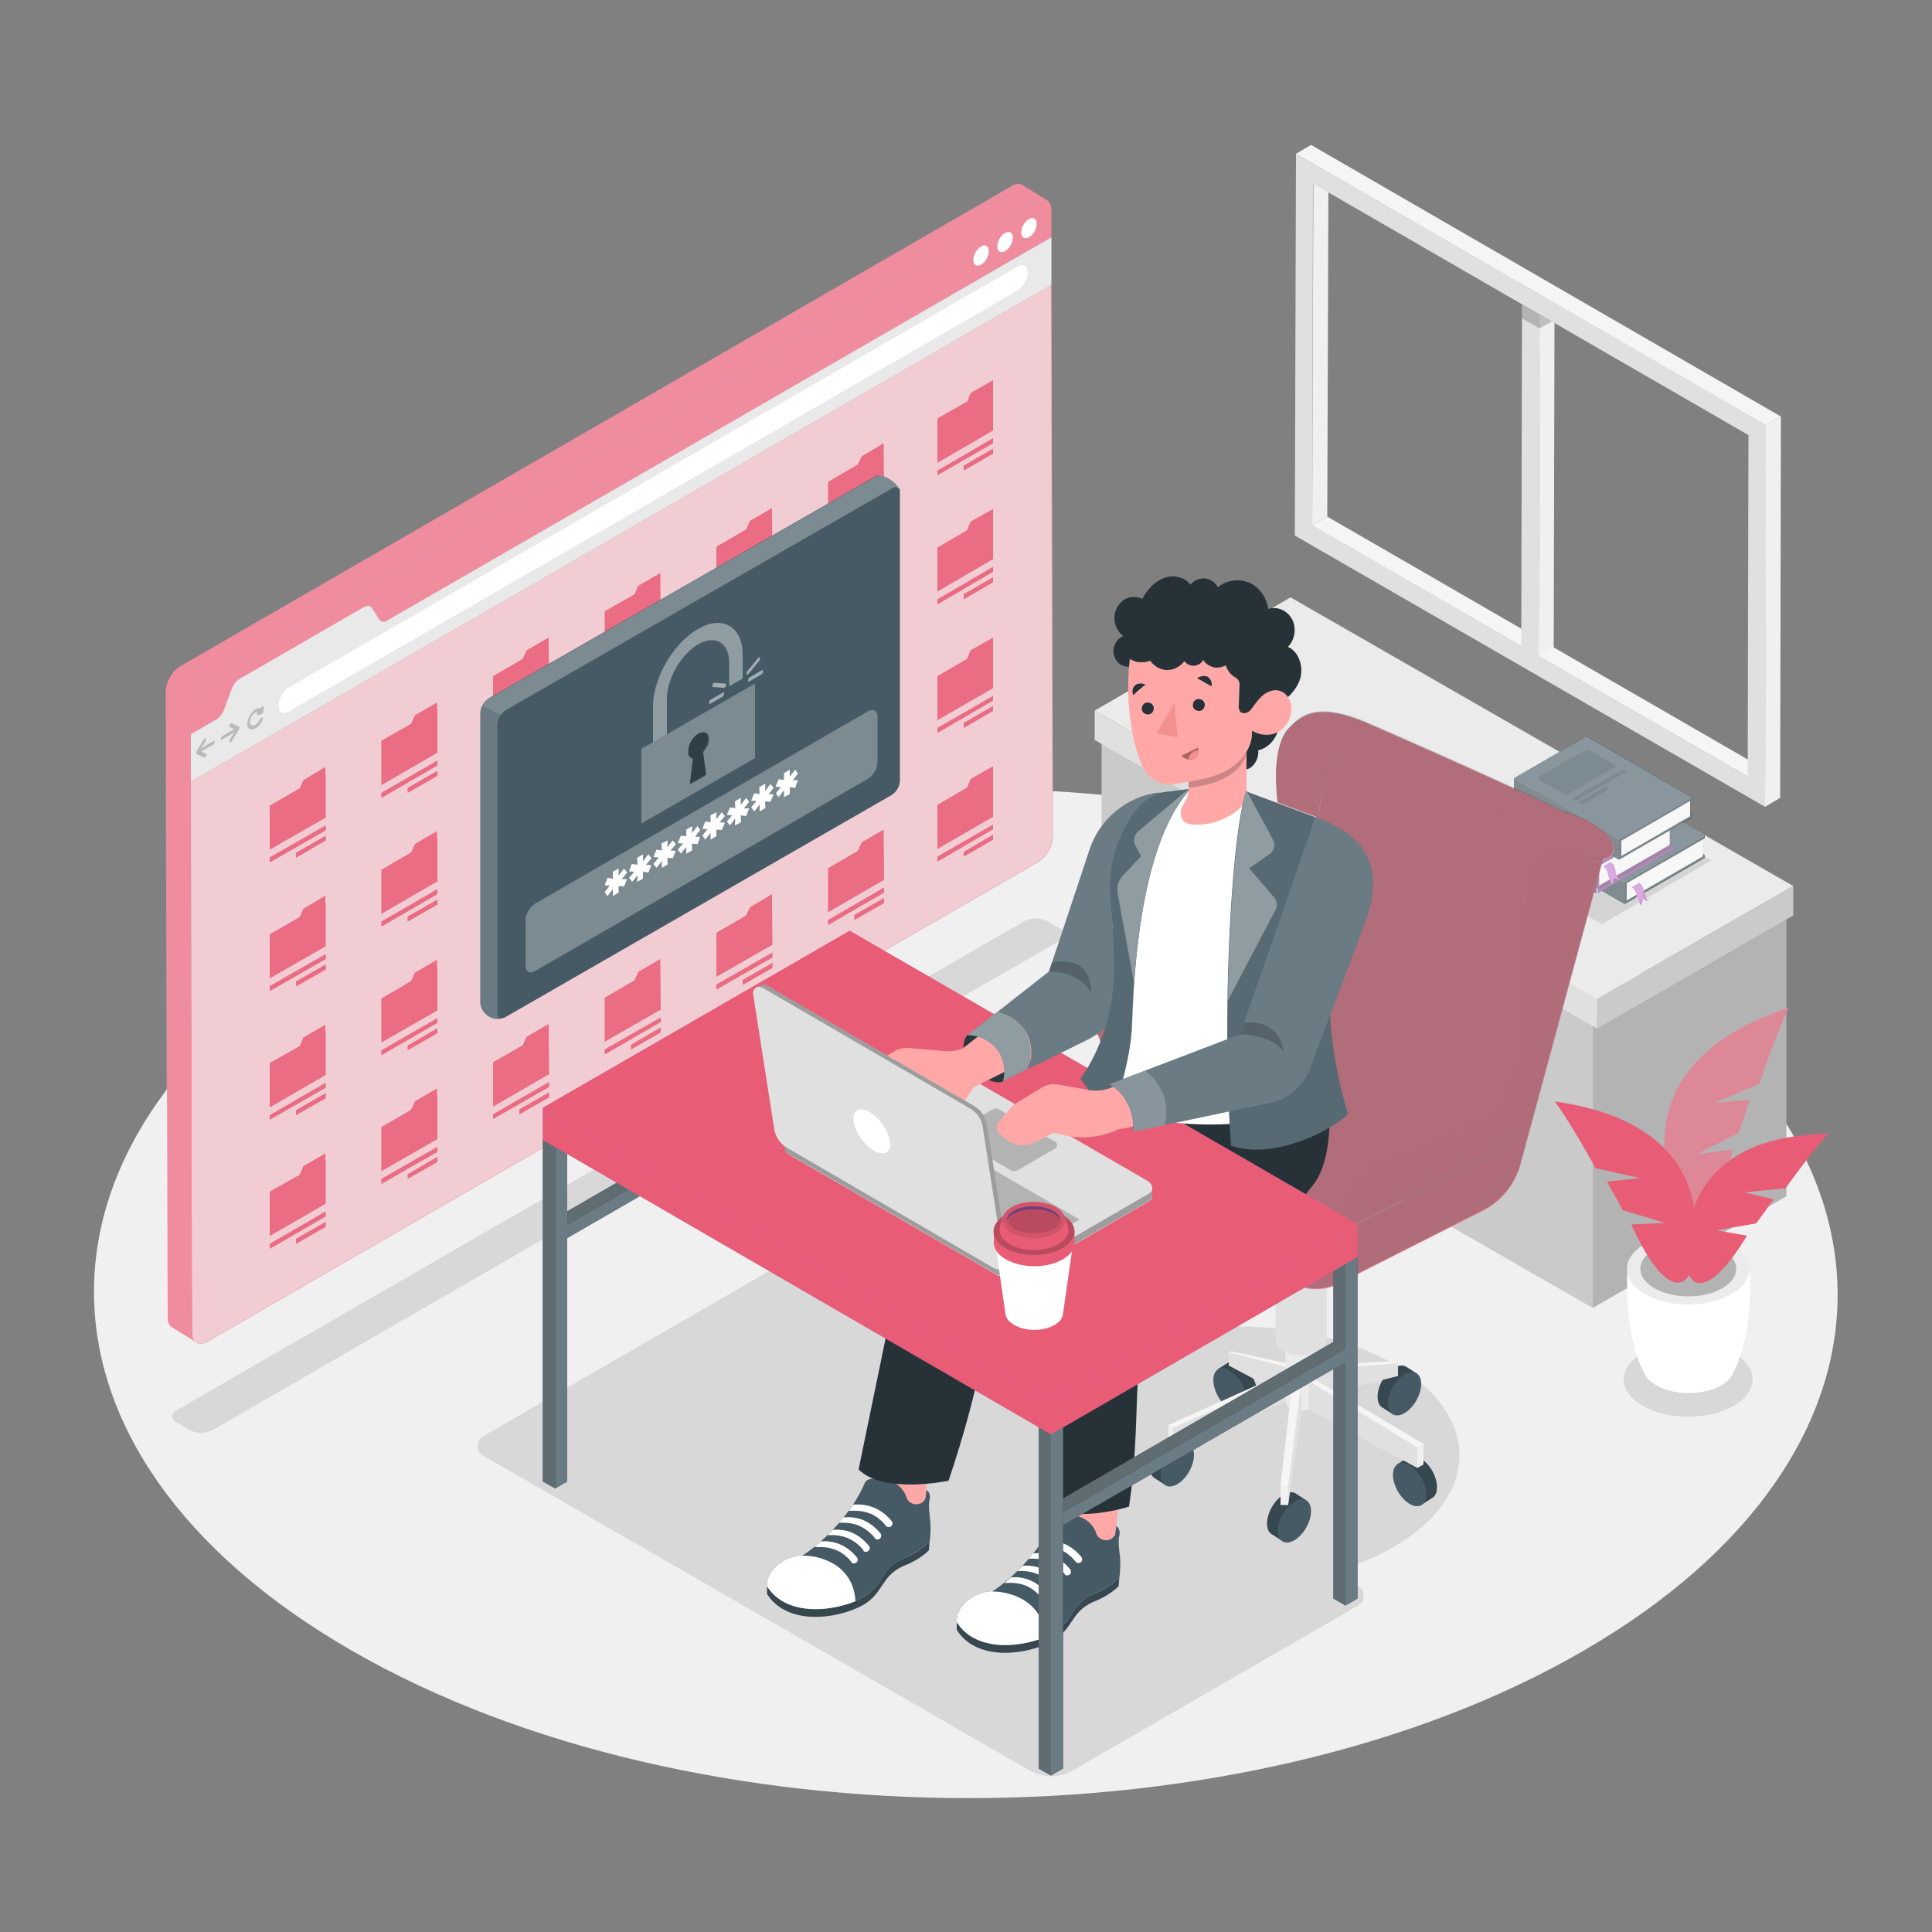 <?xml version="1.0" encoding="UTF-8"?>
<svg id="Layer_1" data-name="Layer 1" xmlns="http://www.w3.org/2000/svg" version="1.1" viewBox="0 0 500 500">
  <rect x="0" y="0" width="500" height="500" fill="#808080" stroke="none"/>
  <defs>
    <style>
      .cls-1 {
        fill: #f5f5f5;
      }

      .cls-1, .cls-2, .cls-3, .cls-4, .cls-5, .cls-6, .cls-7, .cls-8, .cls-9, .cls-10, .cls-11, .cls-12, .cls-13, .cls-14, .cls-15, .cls-16, .cls-17, .cls-18, .cls-19, .cls-20, .cls-21, .cls-22, .cls-23, .cls-24, .cls-25, .cls-26, .cls-27, .cls-28, .cls-29 {
        stroke-width: 0px;
      }

      .cls-2 {
        fill: #37474f;
      }

      .cls-3 {
        fill: #ebebeb;
      }

      .cls-4 {
        fill: #f28f8f;
      }

      .cls-5, .cls-30, .cls-13, .cls-16, .cls-19 {
        opacity: .1;
      }

      .cls-5, .cls-8, .cls-10, .cls-11, .cls-12, .cls-13, .cls-16, .cls-17, .cls-18, .cls-19, .cls-20, .cls-21, .cls-31, .cls-26, .cls-28, .cls-29 {
        isolation: isolate;
      }

      .cls-5, .cls-12, .cls-21, .cls-22 {
        fill: #dd8897;
      }

      .cls-6 {
        fill: #455a64;
      }

      .cls-7 {
        fill: #263238;
      }

      .cls-8, .cls-10, .cls-16, .cls-25, .cls-26, .cls-29 {
        fill: #fff;
      }

      .cls-8, .cls-11, .cls-12, .cls-32, .cls-28 {
        opacity: .2;
      }

      .cls-9 {
        fill: #e0e0e0;
      }

      .cls-10 {
        opacity: .6;
      }

      .cls-11, .cls-19, .cls-20, .cls-27 {
        fill: #e85d75;
      }

      .cls-13, .cls-14, .cls-17, .cls-18, .cls-28 {
        fill: #000;
      }

      .cls-15 {
        fill: #f0f0f0;
      }

      .cls-17, .cls-33, .cls-20, .cls-21, .cls-26 {
        opacity: .3;
      }

      .cls-18, .cls-34, .cls-29 {
        opacity: .4;
      }

      .cls-35 {
        opacity: .2;
      }

      .cls-36 {
        opacity: .5;
      }

      .cls-23 {
        fill: #ba68c8;
      }

      .cls-24 {
        fill: #ffa8a7;
      }
    </style>
  </defs>
  <g id="Floor">
    <path class="cls-15" d="M409,242.3c-88.4-51-231.3-51-319.1,0-87.8,51-87.4,133.8,1,184.8,88.4,51,231.3,51,319.1,0,87.8-51,87.4-133.8-1-184.8Z"/>
  </g>
  <g id="Shadows">
    <path class="cls-13" d="M125,371.7l79.5-45.9,63.4,36.5c2.8-3.3,6.5-6.5,11.3-9.2,22.6-13.1,59.2-13.1,81.7,0,22.5,13.1,22.4,34.2-.3,47.3-4.6,2.7-9.9,4.8-15.5,6.4l6.4,3.7c1.9,1.1,1.9,3.9,0,5l-73.7,42.6c-3.6,2.1-8,2.1-11.5,0l-141.3-81.4c-1.9-1.1-1.9-3.9,0-5Z"/>
    <path class="cls-13" d="M448.7,350.1c-6.5-3.8-17.1-3.8-23.6,0-6.5,3.8-6.5,9.9,0,13.7s17.1,3.8,23.6,0c6.5-3.8,6.5-9.9,0-13.7Z"/>
    <path class="cls-13" d="M45.3,367.9l3.6,2.1c1.9,1.1,4.3,1.1,6.3,0l219.5-126.8c1-.6,1-2.1,0-2.7l-3.5-2c-1.9-1.1-4.3-1.1-6.3,0l-219.6,126.7c-1,.6-1,2.1,0,2.7Z"/>
  </g>
  <g id="Window">
    <g>
      <g class="cls-31">
        <polygon class="cls-15" points="339.9 47.5 343.8 45.3 343.5 133.7 339.6 136 339.9 47.5"/>
        <polygon class="cls-1" points="339.6 136 343.5 133.7 456.2 198.8 452.3 201 339.6 136"/>
        <path class="cls-9" d="M335.4,39.8l121.7,70.2-.3,98.8-121.7-70.2.3-98.8ZM452.3,201l.2-88.4-112.7-65.1-.2,88.4,112.7,65.1"/>
        <polygon class="cls-1" points="335.4 39.8 339.3 37.5 460.9 107.8 457 110 335.4 39.8"/>
        <polygon class="cls-15" points="457 110 460.9 107.8 460.7 206.5 456.8 208.8 457 110"/>
      </g>
      <g>
        <polygon class="cls-9" points="393.9 78.8 393.7 167.2 398.2 169.8 398.4 81.4 393.9 78.8"/>
        <polygon class="cls-15" points="398.4 81.4 398.4 81.4 398.2 169.8 402.1 167.5 402.3 83.6 398.4 81.4"/>
        <rect class="cls-9" x="396.2" y="77.5" width="0" height="5.2" transform="translate(128.7 383.2) rotate(-60)"/>
      </g>
      <polygon class="cls-28" points="398.4 85 398.4 81.4 393.9 78.8 393.9 82.4 398.4 85"/>
      <polygon class="cls-28" points="398.4 85 401.6 83.2 398.4 81.4 398.4 81.4 398.4 85"/>
      <rect class="cls-9" x="396.2" y="77.5" width="0" height="5.2" transform="translate(128.7 383.1) rotate(-60)"/>
    </g>
  </g>
  <g id="Furniture">
    <g>
      <g>
        <g>
          <g>
            <polygon class="cls-9" points="285.1 190.8 285.1 265.5 412.2 338.5 412.2 263.8 285.1 190.8"/>
            <polygon class="cls-9" points="462.3 234.9 462.3 309.6 412.2 338.5 412.2 263.8 462.3 234.9"/>
          </g>
          <polygon class="cls-13" points="285.1 190.8 285.1 265.5 412.2 338.5 412.2 263.8 285.1 190.8"/>
          <polygon class="cls-28" points="462.3 234.9 462.3 309.6 412.2 338.5 412.2 263.8 462.3 234.9"/>
        </g>
        <g>
          <polygon class="cls-3" points="283.3 183.9 413.3 258.5 464.1 229.3 334 154.6 283.3 183.9"/>
          <polygon class="cls-9" points="283.3 183.9 283.3 191.5 413.3 266.2 413.3 258.5 283.3 183.9"/>
          <polygon class="cls-9" points="464.1 229.3 464.1 236.9 413.3 266.2 413.3 258.5 464.1 229.3"/>
          <polygon class="cls-13" points="464.1 229.3 464.1 236.9 413.3 266.2 413.3 258.5 464.1 229.3"/>
        </g>
      </g>
      <g>
        <polygon class="cls-13" points="414.5 239.2 442.9 222.7 415.7 206.9 387.2 223.4 414.5 239.2"/>
        <g>
          <g>
            <g>
              <polygon class="cls-7" points="421 233 441.2 221.3 437.5 219.1 421 228.6 421 233"/>
              <polygon class="cls-6" points="441.2 221.3 421 233 421 228.6 437.5 219.1 441.2 216.9 441.2 216.2 420.4 228.3 420.4 234 441.2 222 441.2 221.3"/>
              <polygon class="cls-17" points="441.2 221.3 421 233 421 228.6 437.5 219.1 441.2 216.9 441.2 216.2 420.4 228.3 420.4 234 441.2 222 441.2 221.3"/>
              <polygon class="cls-16" points="441.2 221.3 421 233 421 228.6 437.5 219.1 441.2 216.9 441.2 216.2 420.4 228.3 420.4 234 441.2 222 441.2 221.3"/>
              <polygon class="cls-6" points="420.4 228.3 390.3 210.8 390.3 216.6 420.4 234 420.4 228.3"/>
              <polygon class="cls-28" points="420.4 228.3 390.3 210.8 390.3 216.6 420.4 234 420.4 228.3"/>
              <polygon class="cls-16" points="420.4 228.3 390.3 210.8 390.3 216.6 420.4 234 420.4 228.3"/>
              <polygon class="cls-6" points="420.4 228.3 441.2 216.2 411.2 198.8 390.3 210.8 420.4 228.3"/>
              <polygon class="cls-16" points="420.4 228.3 441.2 216.2 411.2 198.8 390.3 210.8 420.4 228.3"/>
              <polygon class="cls-9" points="440.7 217.3 440.7 221.6 421 233 421 228.6 440.7 217.3"/>
              <polygon class="cls-10" points="440.7 217.3 440.7 221.6 421 233 421 228.6 440.7 217.3"/>
              <g>
                <path class="cls-23" d="M424.7,234.3l.4-1.6,1.5.5c-1.7-1.6-.5-3.6-2.4-4.7l-1.9,1.1c1.8,1.3.8,2.8,2.4,4.7Z"/>
                <g class="cls-32">
                  <path class="cls-25" d="M424.7,234.3l.4-1.6,1.5.5c-1.7-1.6-.5-3.6-2.4-4.7l-1.9,1.1c1.8,1.3.8,2.8,2.4,4.7Z"/>
                </g>
              </g>
              <g>
                <path class="cls-6" d="M410.5,202.8l-13.1,7.5c-.4.2-.4.7,0,.9l7.1,4.1c.4.2.9.2,1.3,0l13.1-7.5c.4-.2.4-.7,0-.9l-7.1-4.1c-.4-.2-.9-.2-1.3,0Z"/>
                <polygon class="cls-6" points="421.4 208.3 406.9 216.6 408 217.3 422.5 208.9 421.4 208.3"/>
                <polygon class="cls-6" points="408.5 217.8 409.7 218.4 417.4 214 416.2 213.3 408.5 217.8"/>
              </g>
            </g>
            <g>
              <g>
                <polygon class="cls-23" points="394.8 212.8 394.8 212.8 394.3 212.5 394.3 212.5 388.9 209.4 388.9 209.4 388.3 209.1 408 197.7 433.3 212.3 413.6 223.6 394.8 212.8"/>
                <path class="cls-23" d="M388.3,209.1h0s.5.3.5.3h0l5.4,3.1h0s.5.3.5.3h0s18.8,10.9,18.8,10.9c-.1,0-.3.3-.3.5v6.8c0,0,0,.1,0,.2h0s-25.3-14.6-25.3-14.6c0,0,0,0,0,0h0s0,0,0-.2v-6.8c0-.2,0-.4.2-.5Z"/>
                <path class="cls-23" d="M413.4,224.1c0-.2.1-.4.3-.5l19.7-11.4v.6s-19.4,11.2-19.4,11.2v6.2s19.4-11.2,19.4-11.2v.6s-19.7,11.4-19.7,11.4c0,0-.1,0-.2,0,0,0,0,0,0-.2v-6.8Z"/>
                <polygon class="cls-28" points="394.8 212.8 394.8 212.8 394.3 212.5 394.3 212.5 388.9 209.4 388.9 209.4 388.3 209.1 408 197.7 433.3 212.3 413.6 223.6 394.8 212.8"/>
                <path class="cls-18" d="M388.3,209.1h0s.5.3.5.3h0l5.4,3.1h0s.5.3.5.3h0s18.8,10.9,18.8,10.9c-.1,0-.3.3-.3.5v6.8c0,0,0,.1,0,.2h0s-25.3-14.6-25.3-14.6c0,0,0,0,0,0h0s0,0,0-.2v-6.8c0-.2,0-.4.2-.5Z"/>
                <path class="cls-17" d="M413.4,224.1c0-.2.1-.4.3-.5l19.7-11.4v.6s-19.4,11.2-19.4,11.2v6.2s19.4-11.2,19.4-11.2v.6s-19.7,11.4-19.7,11.4c0,0-.1,0-.2,0,0,0,0,0,0-.2v-6.8Z"/>
                <polygon class="cls-9" points="432.1 213.6 432.1 218.7 413.9 229.2 413.9 224.1 432.1 213.6"/>
                <polygon class="cls-10" points="432.1 213.6 432.1 218.7 413.9 229.2 413.9 224.1 432.1 213.6"/>
                <polygon class="cls-23" points="433.3 219.1 432.1 218.4 432.1 218.7 413.9 229.2 413.9 230.3 433.3 219.1"/>
                <polygon class="cls-18" points="433.3 219.1 432.1 218.4 432.1 218.7 413.9 229.2 413.9 230.3 433.3 219.1"/>
                <path class="cls-16" d="M388.3,209.1h0s19.7-11.4,19.7-11.4l25.3,14.6v.6s-19.4,11.2-19.4,11.2v6.2s0-1.1,0-1.1l18.2-10.6v-.3l1.2.7v.6s-19.7,11.4-19.7,11.4c0,0-.1,0-.2,0h0s-25.3-14.6-25.3-14.6c0,0,0,0,0,0h0s0,0,0-.2v-6.8c0-.2,0-.4.2-.5Z"/>
              </g>
              <g>
                <path class="cls-23" d="M417.3,228.9l.4-1.6,1.5.5c-1.7-1.6-.5-3.6-2.4-4.7l-1.9,1.1c1.8,1.3.8,2.8,2.4,4.7Z"/>
                <g class="cls-32">
                  <path class="cls-25" d="M417.3,228.9l.4-1.6,1.5.5c-1.7-1.6-.5-3.6-2.4-4.7l-1.9,1.1c1.8,1.3.8,2.8,2.4,4.7Z"/>
                </g>
              </g>
            </g>
            <g>
              <polygon class="cls-7" points="419.6 221.5 437.9 210.9 434.5 209 419.6 217.6 419.6 221.5"/>
              <polygon class="cls-6" points="437.9 210.9 419.6 221.5 419.6 217.6 434.5 209 437.9 207 437.9 206.4 419 217.3 419 222.5 437.9 211.6 437.9 210.9"/>
              <polygon class="cls-17" points="437.9 210.9 419.6 221.5 419.6 217.6 434.5 209 437.9 207 437.9 206.4 419 217.3 419 222.5 437.9 211.6 437.9 210.9"/>
              <polygon class="cls-16" points="437.9 210.9 419.6 221.5 419.6 217.6 434.5 209 437.9 207 437.9 206.4 419 217.3 419 222.5 437.9 211.6 437.9 210.9"/>
              <polygon class="cls-6" points="419 217.3 391.8 201.4 391.8 206.7 419 222.5 419 217.3"/>
              <polygon class="cls-28" points="419 217.3 391.8 201.4 391.8 206.7 419 222.5 419 217.3"/>
              <polygon class="cls-16" points="419 217.3 391.8 201.4 391.8 206.7 419 222.5 419 217.3"/>
              <polygon class="cls-6" points="419 217.3 437.9 206.4 410.7 190.5 391.8 201.4 419 217.3"/>
              <polygon class="cls-16" points="419 217.3 437.9 206.4 410.7 190.5 391.8 201.4 419 217.3"/>
              <polygon class="cls-9" points="437.4 207.3 437.4 211.2 419.6 221.5 419.6 217.6 437.4 207.3"/>
              <polygon class="cls-10" points="437.4 207.3 437.4 211.2 419.6 221.5 419.6 217.6 437.4 207.3"/>
              <g>
                <path class="cls-6" d="M410.1,194.2l-11.8,6.8c-.3.2-.3.6,0,.8l6.4,3.7c.4.2.8.2,1.2,0l11.8-6.8c.3-.2.3-.6,0-.8l-6.4-3.7c-.4-.2-.8-.2-1.2,0Z"/>
                <polygon class="cls-6" points="420 199.1 406.8 206.7 407.8 207.3 421 199.7 420 199.1"/>
                <polygon class="cls-6" points="408.3 207.7 409.4 208.3 416.3 204.3 415.3 203.7 408.3 207.7"/>
              </g>
            </g>
          </g>
          <path class="cls-26" d="M441.2,222v-.7s-.6-.3-.6-.3v-3.7l-3.2,1.8h0l3.7-2.2v-.7s-5.7-3.3-5.7-3.3l2.4-1.4v-.6s-.5-.3-.5-.3v-3.3l-1.4.8,1.9-1.1v-.6s-27.2-15.8-27.2-15.8l-18.9,10.9v5.2s.3.2.3.2l-3.8,2.2h0c-.1,0-.3.3-.3.5v6.8c0,0,0,.1,0,.2h0s0,0,0,0l25.3,14.6h0s.1,0,.2,0l.8-.5,5.9,3.4,3.2-1.9c.2.6.4,1.3,1,2.1l.4-1.6,1.5.5c-.7-.7-.9-1.4-1-2.1l15.7-9Z"/>
        </g>
      </g>
    </g>
  </g>
  <g id="Plant">
    <g>
      <g>
        <path class="cls-25" d="M452.8,328.4l-15.8.5-15.8-.5c-.7,10.7,1.4,21.6,4.3,26.9h0c.5,1.2,1.6,2.3,3.1,3.2,4.7,2.7,12.2,2.7,16.9,0,1.6-.9,2.6-2.1,3.1-3.3,2.9-5.3,4.9-16.2,4.2-26.8Z"/>
        <path class="cls-3" d="M448.1,321.9c6.2,3.6,6.2,9.4,0,13s-16.2,3.6-22.4,0c-6.2-3.6-6.2-9.4,0-13,6.2-3.6,16.2-3.6,22.4,0Z"/>
        <path class="cls-9" d="M445.7,323.3c4.8,2.8,4.9,7.3,0,10.1-4.8,2.8-12.6,2.8-17.5,0s-4.9-7.3,0-10.1c4.8-2.8,12.6-2.8,17.5,0Z"/>
        <g class="cls-35">
          <path class="cls-14" d="M445.7,323.3c4.8,2.8,4.9,7.3,0,10.1-4.8,2.8-12.6,2.8-17.5,0s-4.9-7.3,0-10.1c4.8-2.8,12.6-2.8,17.5,0Z"/>
        </g>
      </g>
      <g>
        <path class="cls-22" d="M463,260.8c-35.7,11.7-36,35.6-28,52.6,2,3.4,8.2,5.3,13.5-15.9l-9.4,1.2,10.9-5.5,2.8-8.5-9.1.7,11.6-4.9c4.3-12.9,7.6-19.7,7.6-19.7Z"/>
        <path class="cls-12" d="M463,260.8c-35.7,11.7-36,35.6-28,52.6,2,3.4,8.2,5.3,13.5-15.9l-9.4,1.2,10.9-5.5,2.8-8.5-9.1.7,11.6-4.9c4.3-12.9,7.6-19.7,7.6-19.7Z"/>
        <path class="cls-12" d="M463,260.8c-35.7,11.7-36,35.6-28,52.6,2,3.4,8.2,5.3,13.5-15.9l-9.4,1.2,10.9-5.5,2.8-8.5-9.1.7,11.6-4.9c4.3-12.9,7.6-19.7,7.6-19.7Z"/>
        <path class="cls-22" d="M452.9,266.8c-18.8,14.3-20.5,30.7-15.2,47.7-1.9-15.1-3.9-30.3,15.2-47.7Z"/>
      </g>
      <g>
        <path class="cls-27" d="M402.6,285.1c35.2,5,39.4,27.1,34.8,44.3-1.3,3.5-6.7,6.3-15.2-12.5l8.9-.4-11.1-3.3-4.1-7.4,8.6-.9-11.6-2.6c-6.1-11.3-10.4-17.1-10.4-17.1Z"/>
        <path class="cls-11" d="M402.6,285.1c35.2,5,39.4,27.1,34.8,44.3-1.3,3.5-6.7,6.3-15.2-12.5l8.9-.4-11.1-3.3-4.1-7.4,8.6-.9-11.6-2.6c-6.1-11.3-10.4-17.1-10.4-17.1Z"/>
        <path class="cls-19" d="M402.6,285.1c35.2,5,39.4,27.1,34.8,44.3-1.3,3.5-6.7,6.3-15.2-12.5l8.9-.4-11.1-3.3-4.1-7.4,8.6-.9-11.6-2.6c-6.1-11.3-10.4-17.1-10.4-17.1Z"/>
        <path class="cls-27" d="M413,289c19.9,10.2,24.2,25.1,22.1,41.9-.7-14.3-1.4-28.8-22.1-41.9Z"/>
      </g>
      <g>
        <path class="cls-27" d="M473.3,293.4c-32.3.5-38.6,20-36.3,36,.8,3.3,5.4,6.4,15.1-9.6l-8-1.4,10.4-1.8,4.5-6.2-7.6-1.8,10.7-1.1c6.8-9.5,11.2-14.2,11.2-14.2Z"/>
        <path class="cls-27" d="M463.5,295.7c-19.1,6.9-24.6,20-24.6,35.3,2.3-12.8,4.5-25.8,24.6-35.3Z"/>
        <path class="cls-11" d="M473.3,293.4c-32.3.5-38.6,20-36.3,36,.8,3.3,5.4,6.4,15.1-9.6l-8-1.4,10.4-1.8,4.5-6.2-7.6-1.8,10.7-1.1c6.8-9.5,11.2-14.2,11.2-14.2Z"/>
      </g>
    </g>
  </g>
  <g id="Window-2" data-name="Window">
    <g>
      <g>
        <g>
          <g>
            <polygon class="cls-27" points="49.4 202.3 49.4 190 43 186.3 43 198.4 43 198.4 43 198.7 49.4 202.3"/>
            <path class="cls-27" d="M49.8,345.1l-.4-142.8-6.4-3.7.4,142.5c0,1.2.4,2,1.1,2.4h0s0,0,0,0c0,0,0,0,0,0l6.3,3.9c-.6-.4-1-1.2-1-2.4Z"/>
            <path class="cls-11" d="M49.8,345.1l-.4-142.8-6.4-3.7.4,142.5c0,1.2.4,2,1.1,2.4h0s0,0,0,0c0,0,0,0,0,0l6.3,3.9c-.6-.4-1-1.2-1-2.4Z"/>
            <path class="cls-27" d="M53.6,347.3c-.3.1-.5.3-.7.3.2,0,.5-.2.7-.3Z"/>
            <path class="cls-27" d="M52.4,347.7c0,0-.1,0-.2,0,0,0,.1,0,.2,0Z"/>
            <path class="cls-27" d="M51.1,347.6h0s0,0,0,0h0Z"/>
            <path class="cls-27" d="M49.4,190v-7.1c0-2.4,1.7-5.4,3.8-6.6l215.1-124.2c1-.6,2-.7,2.7-.3l-6.3-3.9h0c-.7-.4-1.7-.4-2.7.2L46.7,172.4c-2.1,1.2-3.8,4.2-3.8,6.6v7.1s0,0,0,0h0s0,.3,0,.3l6.4,3.7h0Z"/>
            <path class="cls-20" d="M49.4,190v-7.1c0-2.4,1.7-5.4,3.8-6.6l215.1-124.2c1-.6,2-.7,2.7-.3l-6.3-3.9h0c-.7-.4-1.7-.4-2.7.2L46.7,172.4c-2.1,1.2-3.8,4.2-3.8,6.6v7.1s0,0,0,0h0s0,.3,0,.3l6.4,3.7h0Z"/>
            <polygon class="cls-11" points="49.4 202.3 49.4 190 43 186.3 43 198.4 43 198.4 43 198.7 49.4 202.3"/>
            <polygon class="cls-11" points="49.4 202.3 49.4 190 43 186.3 43 198.4 43 198.4 43 198.7 49.4 202.3"/>
          </g>
          <path class="cls-27" d="M268.3,52.1c2.1-1.2,3.8-.2,3.8,2.2v7.1S49.4,190,49.4,190v-7.1c0-2.4,1.7-5.4,3.8-6.6l215.1-124.2Z"/>
          <g>
            <path class="cls-25" d="M253.9,63.8c1.1-.7,2-.1,2,1.2,0,1.3-.9,2.9-2,3.5-1.1.6-2,.1-2-1.2,0-1.3.9-2.9,2-3.5Z"/>
            <path class="cls-25" d="M260.1,60.3c1.1-.6,2-.1,2,1.2,0,1.3-.9,2.9-2,3.5s-2,.1-2-1.2c0-1.3.9-2.9,2-3.5Z"/>
            <path class="cls-25" d="M266.3,56.7c1.1-.6,2-.1,2,1.2s-.9,2.9-2,3.5c-1.1.6-2,.1-2-1.2s.9-2.9,2-3.5Z"/>
          </g>
          <path class="cls-9" d="M94.2,157.1c.8-.5,1.6-.4,2,.2l2,3.1c.4.6,1.2.7,2,.2l171.9-99.2v12.3S49.4,202.3,49.4,202.3v-12.3s6.6-3.8,6.6-3.8c.8-.5,1.6-1.5,2-2.6l2-5.4c.4-1.1,1.2-2.1,2-2.5l32.2-18.6Z"/>
          <path class="cls-22" d="M272.1,73.7l.4,142.8c0,2.4-1.7,5.4-3.8,6.6l-215.1,124.2c-2.1,1.2-3.8.2-3.8-2.2l-.4-142.8,222.7-128.6Z"/>
          <g class="cls-34">
            <path class="cls-25" d="M272.1,73.7l.4,142.8c0,2.4-1.7,5.4-3.8,6.6l-215.1,124.2c-2.1,1.2-3.8.2-3.8-2.2l-.4-142.8,222.7-128.6Z"/>
          </g>
          <g>
            <path class="cls-25" d="M263.3,69c1.5-.9,2.7-.2,2.7,1.5,0,1.7-1.2,3.8-2.7,4.7l-188.5,108.9c-1.5.9-2.7.2-2.7-1.5,0-1.7,1.2-3.8,2.7-4.7l188.5-108.9Z"/>
            <path class="cls-9" d="M53,191.1c.1,0,.2,0,.3,0,.1,0,.1.4,0,.6l-1.2,1.9,3.1-1.8c.2-.1.4,0,.4.2,0,.2-.2.5-.4.7l-3.1,1.8,1.2.6c.2,0,.2.3,0,.6,0,.1-.2.2-.3.3,0,0-.2,0-.3,0l-1.9-.9h0c0,0,0,0,0,0v-.2s0-.2,0-.2h0s0-.2,0-.2l1.9-3.1c0-.1.2-.2.3-.3Z"/>
            <path class="cls-9" d="M59.7,187.2c0,0,.2,0,.3,0l1.9.9h0c0,0,0,0,0,0v.2s0,.2,0,.2h0s0,.2,0,.2l-1.9,3.1c0,.1-.2.2-.3.3-.1,0-.2,0-.3,0-.1,0-.1-.4,0-.6l1.2-1.9-3.1,1.8c-.2.1-.4,0-.4-.2,0-.2.2-.5.4-.7l3.1-1.8-1.2-.6c-.2,0-.2-.3,0-.6,0-.1.2-.2.3-.3Z"/>
            <path class="cls-9" d="M66.1,183.5c.5-.3.9-.3,1.3-.2l.3-.4c0,0,.1-.1.2-.2s.1,0,.2,0c.1,0,.2.2.2.3l-.2,1.2c0,.1,0,.3-.2.4,0,0-.1.1-.2.2h0s-.9.3-.9.3c-.1,0-.3,0-.3-.2,0-.2,0-.4.2-.5h0c-.2-.1-.4,0-.6,0-.8.4-1.4,1.5-1.4,2.4,0,.9.6,1.2,1.4.8.5-.3,1-.9,1.2-1.5,0-.2.2-.3.3-.4,0,0,.1,0,.2,0,.2,0,.3.2.2.5-.4,1-1.1,1.9-1.9,2.3-1.2.7-2.1.1-2.1-1.2,0-1.3,1-3,2.1-3.7Z"/>
            <g class="cls-33">
              <path class="cls-14" d="M53,191.1c.1,0,.2,0,.3,0,.1,0,.1.4,0,.6l-1.2,1.9,3.1-1.8c.2-.1.4,0,.4.2,0,.2-.2.5-.4.7l-3.1,1.8,1.2.6c.2,0,.2.3,0,.6,0,.1-.2.2-.3.3,0,0-.2,0-.3,0l-1.9-.9h0c0,0,0,0,0,0v-.2s0-.2,0-.2h0s0-.2,0-.2l1.9-3.1c0-.1.2-.2.3-.3Z"/>
            </g>
            <g class="cls-33">
              <path class="cls-14" d="M59.7,187.2c0,0,.2,0,.3,0l1.9.9h0c0,0,0,0,0,0v.2s0,.2,0,.2h0s0,.2,0,.2l-1.9,3.1c0,.1-.2.2-.3.3-.1,0-.2,0-.3,0-.1,0-.1-.4,0-.6l1.2-1.9-3.1,1.8c-.2.1-.4,0-.4-.2,0-.2.2-.5.4-.7l3.1-1.8-1.2-.6c-.2,0-.2-.3,0-.6,0-.1.2-.2.3-.3Z"/>
            </g>
            <g class="cls-33">
              <path class="cls-14" d="M66.1,183.5c.5-.3.9-.3,1.3-.2l.3-.4c0,0,.1-.1.2-.2s.1,0,.2,0c.1,0,.2.2.2.3l-.2,1.2c0,.1,0,.3-.2.4,0,0-.1.1-.2.2h0s-.9.3-.9.3c-.1,0-.3,0-.3-.2,0-.2,0-.4.2-.5h0c-.2-.1-.4,0-.6,0-.8.4-1.4,1.5-1.4,2.4,0,.9.6,1.2,1.4.8.5-.3,1-.9,1.2-1.5,0-.2.2-.3.3-.4,0,0,.1,0,.2,0,.2,0,.3.2.2.5-.4,1-1.1,1.9-1.9,2.3-1.2.7-2.1.1-2.1-1.2,0-1.3,1-3,2.1-3.7Z"/>
            </g>
          </g>
        </g>
        <path class="cls-26" d="M272.1,73.8h0v-12.3s-171.9,99.2-171.9,99.2c0,0,0,0,0,0l171.9-99.3v-7.1c0-1.2-.5-2.1-1.2-2.5,0,0,0,0,0,0l-6.3-3.9h0c-.7-.4-1.7-.4-2.7.2L46.7,172.4c-2.1,1.2-3.8,4.2-3.8,6.6v7.1s0,0,0,0h0s0,.3,0,.3v12s0,.3,0,.3l.4,142.5c0,1.2.4,2,1.1,2.4h0s0,0,0,0c0,0,0,0,0,0l6.3,3.9s0,0,.1,0h0s0,0,0,0c.7.3,1.6.3,2.6-.3l215.1-124.2c2.1-1.2,3.8-4.2,3.8-6.6l-.4-142.7ZM50.1,346.6s0,0,0-.1c0,0,0,0,0,.1ZM49.9,345.9c0-.2,0-.5,0-.8,0,.3,0,.6,0,.8ZM269.8,51.6s0,0-.1,0c0,0,0,0,.1,0ZM269.1,51.8c-.2,0-.5.2-.8.3.3-.1.5-.3.8-.3ZM50,180.1c-.4.9-.6,1.9-.6,2.8h0c0-.9.2-1.9.6-2.8ZM49.4,190h0l6.6-3.8s0,0,0,0l-6.6,3.8h0ZM49.4,202.3h0Z"/>
        <g>
          <g>
            <polygon class="cls-27" points="223 218 222 220.2 214.3 224.7 214.3 236.1 228.8 227.7 228.7 216.9 228.7 216.3 228.7 214.7 223 218"/>
            <g>
              <g>
                <polygon class="cls-27" points="228.8 231 214.3 239.4 214.3 238.1 228.8 229.7 228.8 231"/>
                <polygon class="cls-27" points="228.8 232.4 228.8 233.7 221.1 238.1 221.1 236.8 228.8 232.4"/>
              </g>
              <g>
                <polygon class="cls-11" points="228.8 231 214.3 239.4 214.3 238.1 228.8 229.7 228.8 231"/>
                <polygon class="cls-11" points="228.8 232.4 228.8 233.7 221.1 238.1 221.1 236.8 228.8 232.4"/>
              </g>
            </g>
          </g>
          <g>
            <polygon class="cls-27" points="223 184.7 222 186.9 214.3 191.3 214.3 202.8 228.8 194.4 228.7 183.6 228.7 183 228.7 181.4 223 184.7"/>
            <g>
              <g>
                <polygon class="cls-27" points="228.8 197.7 214.3 206.1 214.3 204.8 228.8 196.4 228.8 197.7"/>
                <polygon class="cls-27" points="228.8 199.1 228.8 200.4 221.1 204.8 221.1 203.5 228.8 199.1"/>
              </g>
              <g>
                <polygon class="cls-11" points="228.8 197.7 214.3 206.1 214.3 204.8 228.8 196.4 228.8 197.7"/>
                <polygon class="cls-11" points="228.8 199.1 228.8 200.4 221.1 204.8 221.1 203.5 228.8 199.1"/>
              </g>
            </g>
          </g>
          <g>
            <polygon class="cls-27" points="223 151.4 222 153.6 214.3 158 214.3 169.5 228.8 161.1 228.7 150.3 228.7 149.7 228.7 148.1 223 151.4"/>
            <g>
              <g>
                <polygon class="cls-27" points="228.8 164.4 214.3 172.7 214.3 171.5 228.8 163.1 228.8 164.4"/>
                <polygon class="cls-27" points="228.8 165.8 228.8 167.1 221.1 171.5 221.1 170.2 228.8 165.8"/>
              </g>
              <g>
                <polygon class="cls-11" points="228.8 164.4 214.3 172.7 214.3 171.5 228.8 163.1 228.8 164.4"/>
                <polygon class="cls-11" points="228.8 165.8 228.8 167.1 221.1 171.5 221.1 170.2 228.8 165.8"/>
              </g>
            </g>
          </g>
          <g>
            <polygon class="cls-27" points="223 118.1 222 120.2 214.3 124.7 214.3 136.1 228.8 127.8 228.7 117 228.7 116.4 228.7 114.7 223 118.1"/>
            <g>
              <g>
                <polygon class="cls-27" points="228.8 131.1 214.3 139.4 214.3 138.1 228.8 129.8 228.8 131.1"/>
                <polygon class="cls-27" points="228.8 132.5 228.8 133.8 221.1 138.2 221.1 136.9 228.8 132.5"/>
              </g>
              <g>
                <polygon class="cls-11" points="228.8 131.1 214.3 139.4 214.3 138.1 228.8 129.8 228.8 131.1"/>
                <polygon class="cls-11" points="228.8 132.5 228.8 133.8 221.1 138.2 221.1 136.9 228.8 132.5"/>
              </g>
            </g>
          </g>
          <g>
            <polygon class="cls-27" points="251.2 201.6 250.3 203.8 242.6 208.3 242.6 219.7 257 211.4 257 200.5 257 199.9 257 198.3 251.2 201.6"/>
            <g>
              <g>
                <polygon class="cls-27" points="257 214.6 242.6 223 242.6 221.7 257 213.4 257 214.6"/>
                <polygon class="cls-27" points="257 216 257 217.3 249.4 221.7 249.4 220.5 257 216"/>
              </g>
              <g>
                <polygon class="cls-11" points="257 214.6 242.6 223 242.6 221.7 257 213.4 257 214.6"/>
                <polygon class="cls-11" points="257 216 257 217.3 249.4 221.7 249.4 220.5 257 216"/>
              </g>
            </g>
          </g>
          <g>
            <polygon class="cls-27" points="251.2 168.3 250.3 170.5 242.6 175 242.6 186.4 257 178.1 257 167.2 257 166.6 257 165 251.2 168.3"/>
            <g>
              <g>
                <polygon class="cls-27" points="257 181.3 242.6 189.7 242.6 188.4 257 180.1 257 181.3"/>
                <polygon class="cls-27" points="257 182.7 257 184 249.4 188.4 249.4 187.1 257 182.7"/>
              </g>
              <g>
                <polygon class="cls-11" points="257 181.3 242.6 189.7 242.6 188.4 257 180.1 257 181.3"/>
                <polygon class="cls-11" points="257 182.7 257 184 249.4 188.4 249.4 187.1 257 182.7"/>
              </g>
            </g>
          </g>
          <g>
            <polygon class="cls-27" points="251.2 135 250.3 137.2 242.6 141.7 242.6 153.1 257 144.7 257 133.9 257 133.3 257 131.7 251.2 135"/>
            <g>
              <g>
                <polygon class="cls-27" points="257 148 242.6 156.4 242.6 155.1 257 146.7 257 148"/>
                <polygon class="cls-27" points="257 149.4 257 150.7 249.4 155.1 249.4 153.8 257 149.4"/>
              </g>
              <g>
                <polygon class="cls-11" points="257 148 242.6 156.4 242.6 155.1 257 146.7 257 148"/>
                <polygon class="cls-11" points="257 149.4 257 150.7 249.4 155.1 249.4 153.8 257 149.4"/>
              </g>
            </g>
          </g>
          <g>
            <polygon class="cls-27" points="251.2 101.7 250.3 103.9 242.6 108.3 242.6 119.8 257 111.4 257 100.6 257 100 257 98.4 251.2 101.7"/>
            <g>
              <g>
                <polygon class="cls-27" points="257 114.7 242.6 123 242.6 121.8 257 113.4 257 114.7"/>
                <polygon class="cls-27" points="257 116.1 257 117.4 249.4 121.8 249.4 120.5 257 116.1"/>
              </g>
              <g>
                <polygon class="cls-11" points="257 114.7 242.6 123 242.6 121.8 257 113.4 257 114.7"/>
                <polygon class="cls-11" points="257 116.1 257 117.4 249.4 121.8 249.4 120.5 257 116.1"/>
              </g>
            </g>
          </g>
          <g>
            <polygon class="cls-27" points="194.1 234.8 193.1 236.9 185.4 241.4 185.4 252.8 199.9 244.5 199.8 233.7 199.8 233.1 199.8 231.4 194.1 234.8"/>
            <g>
              <g>
                <polygon class="cls-27" points="199.9 247.8 185.4 256.1 185.4 254.8 199.9 246.5 199.9 247.8"/>
                <polygon class="cls-27" points="199.9 249.2 199.9 250.5 192.2 254.9 192.2 253.6 199.9 249.2"/>
              </g>
              <g>
                <polygon class="cls-11" points="199.9 247.8 185.4 256.1 185.4 254.8 199.9 246.5 199.9 247.8"/>
                <polygon class="cls-11" points="199.9 249.2 199.9 250.5 192.2 254.9 192.2 253.6 199.9 249.2"/>
              </g>
            </g>
          </g>
          <g>
            <polygon class="cls-27" points="194.1 201.5 193.1 203.6 185.4 208.1 185.4 219.5 199.9 211.2 199.8 200.3 199.8 199.8 199.8 198.1 194.1 201.5"/>
            <g>
              <g>
                <polygon class="cls-27" points="199.9 214.5 185.4 222.8 185.4 221.5 199.9 213.2 199.9 214.5"/>
                <polygon class="cls-27" points="199.9 215.9 199.9 217.1 192.2 221.6 192.2 220.3 199.9 215.9"/>
              </g>
              <g>
                <polygon class="cls-11" points="199.9 214.5 185.4 222.8 185.4 221.5 199.9 213.2 199.9 214.5"/>
                <polygon class="cls-11" points="199.9 215.9 199.9 217.1 192.2 221.6 192.2 220.3 199.9 215.9"/>
              </g>
            </g>
          </g>
          <g>
            <polygon class="cls-27" points="194.1 168.1 193.1 170.3 185.4 174.8 185.4 186.2 199.9 177.9 199.8 167 199.8 166.4 199.8 164.8 194.1 168.1"/>
            <g>
              <g>
                <polygon class="cls-27" points="199.9 181.2 185.4 189.5 185.4 188.2 199.9 179.9 199.9 181.2"/>
                <polygon class="cls-27" points="199.9 182.5 199.9 183.8 192.2 188.2 192.2 187 199.9 182.5"/>
              </g>
              <g>
                <polygon class="cls-11" points="199.9 181.2 185.4 189.5 185.4 188.2 199.9 179.9 199.9 181.2"/>
                <polygon class="cls-11" points="199.9 182.5 199.9 183.8 192.2 188.2 192.2 187 199.9 182.5"/>
              </g>
            </g>
          </g>
          <g>
            <polygon class="cls-27" points="194.1 134.8 193.1 137 185.4 141.5 185.4 152.9 199.9 144.6 199.8 133.7 199.8 133.1 199.8 131.5 194.1 134.8"/>
            <g>
              <g>
                <polygon class="cls-27" points="199.9 147.8 185.4 156.2 185.4 154.9 199.9 146.6 199.9 147.8"/>
                <polygon class="cls-27" points="199.9 149.2 199.9 150.5 192.2 154.9 192.2 153.7 199.9 149.2"/>
              </g>
              <g>
                <polygon class="cls-11" points="199.9 147.8 185.4 156.2 185.4 154.9 199.9 146.6 199.9 147.8"/>
                <polygon class="cls-11" points="199.9 149.2 199.9 150.5 192.2 154.9 192.2 153.7 199.9 149.2"/>
              </g>
            </g>
          </g>
          <g>
            <polygon class="cls-27" points="165.2 251.5 164.2 253.7 156.5 258.2 156.5 269.6 171 261.3 170.9 250.4 170.9 249.8 170.9 248.2 165.2 251.5"/>
            <g>
              <g>
                <polygon class="cls-27" points="171 264.5 156.5 272.9 156.5 271.6 171 263.3 171 264.5"/>
                <polygon class="cls-27" points="171 265.9 171 267.2 163.3 271.6 163.3 270.4 171 265.9"/>
              </g>
              <g>
                <polygon class="cls-11" points="171 264.5 156.5 272.9 156.5 271.6 171 263.3 171 264.5"/>
                <polygon class="cls-11" points="171 265.9 171 267.2 163.3 271.6 163.3 270.4 171 265.9"/>
              </g>
            </g>
          </g>
          <g>
            <polygon class="cls-27" points="165.2 218.2 164.2 220.4 156.5 224.9 156.5 236.3 171 227.9 170.9 217.1 170.9 216.5 170.9 214.9 165.2 218.2"/>
            <g>
              <g>
                <polygon class="cls-27" points="171 231.2 156.5 239.6 156.5 238.3 171 229.9 171 231.2"/>
                <polygon class="cls-27" points="171 232.6 171 233.9 163.3 238.3 163.3 237 171 232.6"/>
              </g>
              <g>
                <polygon class="cls-11" points="171 231.2 156.5 239.6 156.5 238.3 171 229.9 171 231.2"/>
                <polygon class="cls-11" points="171 232.6 171 233.9 163.3 238.3 163.3 237 171 232.6"/>
              </g>
            </g>
          </g>
          <g>
            <polygon class="cls-27" points="165.2 184.9 164.2 187.1 156.5 191.5 156.5 203 171 194.6 170.9 183.8 170.9 183.2 170.9 181.6 165.2 184.9"/>
            <g>
              <g>
                <polygon class="cls-27" points="171 197.9 156.5 206.3 156.5 205 171 196.6 171 197.9"/>
                <polygon class="cls-27" points="171 199.3 171 200.6 163.3 205 163.3 203.7 171 199.3"/>
              </g>
              <g>
                <polygon class="cls-11" points="171 197.9 156.5 206.3 156.5 205 171 196.6 171 197.9"/>
                <polygon class="cls-11" points="171 199.3 171 200.6 163.3 205 163.3 203.7 171 199.3"/>
              </g>
            </g>
          </g>
          <g>
            <polygon class="cls-27" points="165.2 151.6 164.2 153.8 156.5 158.2 156.5 169.7 171 161.3 170.9 150.5 170.9 149.9 170.9 148.3 165.2 151.6"/>
            <g>
              <g>
                <polygon class="cls-27" points="171 164.6 156.5 172.9 156.5 171.7 171 163.3 171 164.6"/>
                <polygon class="cls-27" points="171 166 171 167.3 163.3 171.7 163.3 170.4 171 166"/>
              </g>
              <g>
                <polygon class="cls-11" points="171 164.6 156.5 172.9 156.5 171.7 171 163.3 171 164.6"/>
                <polygon class="cls-11" points="171 166 171 167.3 163.3 171.7 163.3 170.4 171 166"/>
              </g>
            </g>
          </g>
          <g>
            <polygon class="cls-27" points="136.3 268.3 135.3 270.5 127.6 274.9 127.6 286.4 142.1 278 142 267.2 142 266.6 142 265 136.3 268.3"/>
            <g>
              <g>
                <polygon class="cls-27" points="142.1 281.3 127.6 289.6 127.6 288.4 142.1 280 142.1 281.3"/>
                <polygon class="cls-27" points="142.1 282.7 142.1 284 134.4 288.4 134.4 287.1 142.1 282.7"/>
              </g>
              <g>
                <polygon class="cls-11" points="142.1 281.3 127.6 289.6 127.6 288.4 142.1 280 142.1 281.3"/>
                <polygon class="cls-11" points="142.1 282.7 142.1 284 134.4 288.4 134.4 287.1 142.1 282.7"/>
              </g>
            </g>
          </g>
          <g>
            <polygon class="cls-27" points="136.3 235 135.3 237.1 127.6 241.6 127.6 253 142.1 244.7 142 233.9 142 233.3 142 231.6 136.3 235"/>
            <g>
              <g>
                <polygon class="cls-27" points="142.1 248 127.6 256.3 127.6 255 142.1 246.7 142.1 248"/>
                <polygon class="cls-27" points="142.1 249.4 142.1 250.7 134.4 255.1 134.4 253.8 142.1 249.4"/>
              </g>
              <g>
                <polygon class="cls-11" points="142.1 248 127.6 256.3 127.6 255 142.1 246.7 142.1 248"/>
                <polygon class="cls-11" points="142.1 249.4 142.1 250.7 134.4 255.1 134.4 253.8 142.1 249.4"/>
              </g>
            </g>
          </g>
          <g>
            <polygon class="cls-27" points="136.3 201.7 135.3 203.8 127.6 208.3 127.6 219.7 142.1 211.4 142 200.5 142 200 142 198.3 136.3 201.7"/>
            <g>
              <g>
                <polygon class="cls-27" points="142.1 214.7 127.6 223 127.6 221.7 142.1 213.4 142.1 214.7"/>
                <polygon class="cls-27" points="142.1 216.1 142.1 217.3 134.4 221.8 134.4 220.5 142.1 216.1"/>
              </g>
              <g>
                <polygon class="cls-11" points="142.1 214.7 127.6 223 127.6 221.7 142.1 213.4 142.1 214.7"/>
                <polygon class="cls-11" points="142.1 216.1 142.1 217.3 134.4 221.8 134.4 220.5 142.1 216.1"/>
              </g>
            </g>
          </g>
          <g>
            <polygon class="cls-27" points="136.3 168.3 135.3 170.5 127.6 175 127.6 186.4 142.1 178.1 142 167.2 142 166.6 142 165 136.3 168.3"/>
            <g>
              <g>
                <polygon class="cls-27" points="142.1 181.4 127.6 189.7 127.6 188.4 142.1 180.1 142.1 181.4"/>
                <polygon class="cls-27" points="142.1 182.7 142.1 184 134.4 188.5 134.4 187.2 142.1 182.7"/>
              </g>
              <g>
                <polygon class="cls-11" points="142.1 181.4 127.6 189.7 127.6 188.4 142.1 180.1 142.1 181.4"/>
                <polygon class="cls-11" points="142.1 182.7 142.1 184 134.4 188.5 134.4 187.2 142.1 182.7"/>
              </g>
            </g>
          </g>
          <g>
            <polygon class="cls-27" points="107.4 285 106.4 287.2 98.7 291.7 98.7 303.1 113.2 294.8 113.2 283.9 113.1 283.3 113.1 281.7 107.4 285"/>
            <g>
              <g>
                <polygon class="cls-27" points="113.2 298.1 98.7 306.4 98.7 305.1 113.2 296.8 113.2 298.1"/>
                <polygon class="cls-27" points="113.2 299.4 113.2 300.7 105.5 305.1 105.5 303.9 113.2 299.4"/>
              </g>
              <g>
                <polygon class="cls-11" points="113.2 298.1 98.7 306.4 98.7 305.1 113.2 296.8 113.2 298.1"/>
                <polygon class="cls-11" points="113.2 299.4 113.2 300.7 105.5 305.1 105.5 303.9 113.2 299.4"/>
              </g>
            </g>
          </g>
          <g>
            <polygon class="cls-27" points="107.4 251.7 106.4 253.9 98.7 258.4 98.7 269.8 113.2 261.5 113.2 250.6 113.1 250 113.1 248.4 107.4 251.7"/>
            <g>
              <g>
                <polygon class="cls-27" points="113.2 264.7 98.7 273.1 98.7 271.8 113.2 263.5 113.2 264.7"/>
                <polygon class="cls-27" points="113.2 266.1 113.2 267.4 105.5 271.8 105.5 270.6 113.2 266.1"/>
              </g>
              <g>
                <polygon class="cls-11" points="113.2 264.7 98.7 273.1 98.7 271.8 113.2 263.5 113.2 264.7"/>
                <polygon class="cls-11" points="113.2 266.1 113.2 267.4 105.5 271.8 105.5 270.6 113.2 266.1"/>
              </g>
            </g>
          </g>
          <g>
            <polygon class="cls-27" points="107.4 218.4 106.4 220.6 98.7 225.1 98.7 236.5 113.2 228.1 113.2 217.3 113.1 216.7 113.1 215.1 107.4 218.4"/>
            <g>
              <g>
                <polygon class="cls-27" points="113.2 231.4 98.7 239.8 98.7 238.5 113.2 230.1 113.2 231.4"/>
                <polygon class="cls-27" points="113.2 232.8 113.2 234.1 105.5 238.5 105.5 237.2 113.2 232.8"/>
              </g>
              <g>
                <polygon class="cls-11" points="113.2 231.4 98.7 239.8 98.7 238.5 113.2 230.1 113.2 231.4"/>
                <polygon class="cls-11" points="113.2 232.8 113.2 234.1 105.5 238.5 105.5 237.2 113.2 232.8"/>
              </g>
            </g>
          </g>
          <g>
            <polygon class="cls-27" points="107.4 185.1 106.4 187.3 98.7 191.7 98.7 203.2 113.2 194.8 113.2 184 113.1 183.4 113.1 181.8 107.4 185.1"/>
            <g>
              <g>
                <polygon class="cls-27" points="113.2 198.1 98.7 206.5 98.7 205.2 113.2 196.8 113.2 198.1"/>
                <polygon class="cls-27" points="113.2 199.5 113.2 200.8 105.5 205.2 105.5 203.9 113.2 199.5"/>
              </g>
              <g>
                <polygon class="cls-11" points="113.2 198.1 98.7 206.5 98.7 205.2 113.2 196.8 113.2 198.1"/>
                <polygon class="cls-11" points="113.2 199.5 113.2 200.8 105.5 205.2 105.5 203.9 113.2 199.5"/>
              </g>
            </g>
          </g>
          <g>
            <polygon class="cls-27" points="78.5 301.8 77.6 304 69.8 308.4 69.8 319.9 84.3 311.5 84.3 300.7 84.2 300.1 84.2 298.5 78.5 301.8"/>
            <g>
              <g>
                <polygon class="cls-27" points="84.3 314.8 69.8 323.2 69.8 321.9 84.3 313.5 84.3 314.8"/>
                <polygon class="cls-27" points="84.3 316.2 84.3 317.5 76.6 321.9 76.6 320.6 84.3 316.2"/>
              </g>
              <g>
                <polygon class="cls-11" points="84.3 314.8 69.8 323.2 69.8 321.9 84.3 313.5 84.3 314.8"/>
                <polygon class="cls-11" points="84.3 316.2 84.3 317.5 76.6 321.9 76.6 320.6 84.3 316.2"/>
              </g>
            </g>
          </g>
          <g>
            <polygon class="cls-27" points="78.5 268.5 77.6 270.7 69.8 275.1 69.8 286.6 84.3 278.2 84.3 267.4 84.2 266.8 84.2 265.2 78.5 268.5"/>
            <g>
              <g>
                <polygon class="cls-27" points="84.3 281.5 69.8 289.8 69.8 288.6 84.3 280.2 84.3 281.5"/>
                <polygon class="cls-27" points="84.3 282.9 84.3 284.2 76.6 288.6 76.6 287.3 84.3 282.9"/>
              </g>
              <g>
                <polygon class="cls-11" points="84.3 281.5 69.8 289.8 69.8 288.6 84.3 280.2 84.3 281.5"/>
                <polygon class="cls-11" points="84.3 282.9 84.3 284.2 76.6 288.6 76.6 287.3 84.3 282.9"/>
              </g>
            </g>
          </g>
          <g>
            <polygon class="cls-27" points="78.5 235.2 77.6 237.3 69.8 241.8 69.8 253.2 84.3 244.9 84.3 234.1 84.2 233.5 84.2 231.8 78.5 235.2"/>
            <g>
              <g>
                <polygon class="cls-27" points="84.3 248.2 69.8 256.5 69.8 255.2 84.3 246.9 84.3 248.2"/>
                <polygon class="cls-27" points="84.3 249.6 84.3 250.9 76.6 255.3 76.6 254 84.3 249.6"/>
              </g>
              <g>
                <polygon class="cls-11" points="84.3 248.2 69.8 256.5 69.8 255.2 84.3 246.9 84.3 248.2"/>
                <polygon class="cls-11" points="84.3 249.6 84.3 250.9 76.6 255.3 76.6 254 84.3 249.6"/>
              </g>
            </g>
          </g>
          <g>
            <polygon class="cls-27" points="78.5 201.9 77.6 204 69.8 208.5 69.8 219.9 84.3 211.6 84.3 200.7 84.2 200.2 84.2 198.5 78.5 201.9"/>
            <g>
              <g>
                <polygon class="cls-27" points="84.3 214.9 69.8 223.2 69.8 221.9 84.3 213.6 84.3 214.9"/>
                <polygon class="cls-27" points="84.3 216.3 84.3 217.5 76.6 222 76.6 220.7 84.3 216.3"/>
              </g>
              <g>
                <polygon class="cls-11" points="84.3 214.9 69.8 223.2 69.8 221.9 84.3 213.6 84.3 214.9"/>
                <polygon class="cls-11" points="84.3 216.3 84.3 217.5 76.6 222 76.6 220.7 84.3 216.3"/>
              </g>
            </g>
          </g>
        </g>
        <g class="cls-30">
          <g>
            <g>
              <polygon class="cls-25" points="223 218 222 220.2 214.3 224.7 214.3 236.1 228.8 227.7 228.7 216.9 228.7 216.3 228.7 214.7 223 218"/>
              <g>
                <g>
                  <polygon class="cls-25" points="228.8 231 214.3 239.4 214.3 238.1 228.8 229.7 228.8 231"/>
                  <polygon class="cls-25" points="228.8 232.4 228.8 233.7 221.1 238.1 221.1 236.8 228.8 232.4"/>
                </g>
                <g>
                  <polygon class="cls-8" points="228.8 231 214.3 239.4 214.3 238.1 228.8 229.7 228.8 231"/>
                  <polygon class="cls-8" points="228.8 232.4 228.8 233.7 221.1 238.1 221.1 236.8 228.8 232.4"/>
                </g>
              </g>
            </g>
            <g>
              <polygon class="cls-25" points="223 184.7 222 186.9 214.3 191.3 214.3 202.8 228.8 194.4 228.7 183.6 228.7 183 228.7 181.4 223 184.7"/>
              <g>
                <g>
                  <polygon class="cls-25" points="228.8 197.7 214.3 206.1 214.3 204.8 228.8 196.4 228.8 197.7"/>
                  <polygon class="cls-25" points="228.8 199.1 228.8 200.4 221.1 204.8 221.1 203.5 228.8 199.1"/>
                </g>
                <g>
                  <polygon class="cls-8" points="228.8 197.7 214.3 206.1 214.3 204.8 228.8 196.4 228.8 197.7"/>
                  <polygon class="cls-8" points="228.8 199.1 228.8 200.4 221.1 204.8 221.1 203.5 228.8 199.1"/>
                </g>
              </g>
            </g>
            <g>
              <polygon class="cls-25" points="223 151.4 222 153.6 214.3 158 214.3 169.5 228.8 161.1 228.7 150.3 228.7 149.7 228.7 148.1 223 151.4"/>
              <g>
                <g>
                  <polygon class="cls-25" points="228.8 164.4 214.3 172.7 214.3 171.5 228.8 163.1 228.8 164.4"/>
                  <polygon class="cls-25" points="228.8 165.8 228.8 167.1 221.1 171.5 221.1 170.2 228.8 165.8"/>
                </g>
                <g>
                  <polygon class="cls-8" points="228.8 164.4 214.3 172.7 214.3 171.5 228.8 163.1 228.8 164.4"/>
                  <polygon class="cls-8" points="228.8 165.8 228.8 167.1 221.1 171.5 221.1 170.2 228.8 165.8"/>
                </g>
              </g>
            </g>
            <g>
              <polygon class="cls-25" points="223 118.1 222 120.2 214.3 124.7 214.3 136.1 228.8 127.8 228.7 117 228.7 116.4 228.7 114.7 223 118.1"/>
              <g>
                <g>
                  <polygon class="cls-25" points="228.8 131.1 214.3 139.4 214.3 138.1 228.8 129.8 228.8 131.1"/>
                  <polygon class="cls-25" points="228.8 132.5 228.8 133.8 221.1 138.2 221.1 136.9 228.8 132.5"/>
                </g>
                <g>
                  <polygon class="cls-8" points="228.8 131.1 214.3 139.4 214.3 138.1 228.8 129.8 228.8 131.1"/>
                  <polygon class="cls-8" points="228.8 132.5 228.8 133.8 221.1 138.2 221.1 136.9 228.8 132.5"/>
                </g>
              </g>
            </g>
            <g>
              <polygon class="cls-25" points="251.2 201.6 250.3 203.8 242.6 208.3 242.6 219.7 257 211.4 257 200.5 257 199.9 257 198.3 251.2 201.6"/>
              <g>
                <g>
                  <polygon class="cls-25" points="257 214.6 242.6 223 242.6 221.7 257 213.4 257 214.6"/>
                  <polygon class="cls-25" points="257 216 257 217.3 249.4 221.7 249.4 220.5 257 216"/>
                </g>
                <g>
                  <polygon class="cls-8" points="257 214.6 242.6 223 242.6 221.7 257 213.4 257 214.6"/>
                  <polygon class="cls-8" points="257 216 257 217.3 249.4 221.7 249.4 220.5 257 216"/>
                </g>
              </g>
            </g>
            <g>
              <polygon class="cls-25" points="251.2 168.3 250.3 170.5 242.6 175 242.6 186.4 257 178.1 257 167.2 257 166.6 257 165 251.2 168.3"/>
              <g>
                <g>
                  <polygon class="cls-25" points="257 181.3 242.6 189.7 242.6 188.4 257 180.1 257 181.3"/>
                  <polygon class="cls-25" points="257 182.7 257 184 249.4 188.4 249.4 187.1 257 182.7"/>
                </g>
                <g>
                  <polygon class="cls-8" points="257 181.3 242.6 189.7 242.6 188.4 257 180.1 257 181.3"/>
                  <polygon class="cls-8" points="257 182.7 257 184 249.4 188.4 249.4 187.1 257 182.7"/>
                </g>
              </g>
            </g>
            <g>
              <polygon class="cls-25" points="251.2 135 250.3 137.2 242.6 141.7 242.6 153.1 257 144.7 257 133.9 257 133.3 257 131.7 251.2 135"/>
              <g>
                <g>
                  <polygon class="cls-25" points="257 148 242.6 156.4 242.6 155.1 257 146.7 257 148"/>
                  <polygon class="cls-25" points="257 149.4 257 150.7 249.4 155.1 249.4 153.8 257 149.4"/>
                </g>
                <g>
                  <polygon class="cls-8" points="257 148 242.6 156.4 242.6 155.1 257 146.7 257 148"/>
                  <polygon class="cls-8" points="257 149.4 257 150.7 249.4 155.1 249.4 153.8 257 149.4"/>
                </g>
              </g>
            </g>
            <g>
              <polygon class="cls-25" points="251.2 101.7 250.3 103.9 242.6 108.3 242.6 119.8 257 111.4 257 100.6 257 100 257 98.4 251.2 101.7"/>
              <g>
                <g>
                  <polygon class="cls-25" points="257 114.7 242.6 123 242.6 121.8 257 113.4 257 114.7"/>
                  <polygon class="cls-25" points="257 116.1 257 117.4 249.4 121.8 249.4 120.5 257 116.1"/>
                </g>
                <g>
                  <polygon class="cls-8" points="257 114.7 242.6 123 242.6 121.8 257 113.4 257 114.7"/>
                  <polygon class="cls-8" points="257 116.1 257 117.4 249.4 121.8 249.4 120.5 257 116.1"/>
                </g>
              </g>
            </g>
            <g>
              <polygon class="cls-25" points="194.1 234.8 193.1 236.9 185.4 241.4 185.4 252.8 199.9 244.5 199.8 233.7 199.8 233.1 199.8 231.4 194.1 234.8"/>
              <g>
                <g>
                  <polygon class="cls-25" points="199.9 247.8 185.4 256.1 185.4 254.8 199.9 246.5 199.9 247.8"/>
                  <polygon class="cls-25" points="199.9 249.2 199.9 250.5 192.2 254.9 192.2 253.6 199.9 249.2"/>
                </g>
                <g>
                  <polygon class="cls-8" points="199.9 247.8 185.4 256.1 185.4 254.8 199.9 246.5 199.9 247.8"/>
                  <polygon class="cls-8" points="199.9 249.2 199.9 250.5 192.2 254.9 192.2 253.6 199.9 249.2"/>
                </g>
              </g>
            </g>
            <g>
              <polygon class="cls-25" points="194.1 201.5 193.1 203.6 185.4 208.1 185.4 219.5 199.9 211.2 199.8 200.3 199.8 199.8 199.8 198.1 194.1 201.5"/>
              <g>
                <g>
                  <polygon class="cls-25" points="199.9 214.5 185.4 222.8 185.4 221.5 199.9 213.2 199.9 214.5"/>
                  <polygon class="cls-25" points="199.9 215.9 199.9 217.1 192.2 221.6 192.2 220.3 199.9 215.9"/>
                </g>
                <g>
                  <polygon class="cls-8" points="199.9 214.5 185.4 222.8 185.4 221.5 199.9 213.2 199.9 214.5"/>
                  <polygon class="cls-8" points="199.9 215.9 199.9 217.1 192.2 221.6 192.2 220.3 199.9 215.9"/>
                </g>
              </g>
            </g>
            <g>
              <polygon class="cls-25" points="194.1 168.1 193.1 170.3 185.4 174.8 185.4 186.2 199.9 177.9 199.8 167 199.8 166.4 199.8 164.8 194.1 168.1"/>
              <g>
                <g>
                  <polygon class="cls-25" points="199.9 181.2 185.4 189.5 185.4 188.2 199.9 179.9 199.9 181.2"/>
                  <polygon class="cls-25" points="199.9 182.5 199.9 183.8 192.2 188.2 192.2 187 199.9 182.5"/>
                </g>
                <g>
                  <polygon class="cls-8" points="199.9 181.2 185.4 189.5 185.4 188.2 199.9 179.9 199.9 181.2"/>
                  <polygon class="cls-8" points="199.9 182.5 199.9 183.8 192.2 188.2 192.2 187 199.9 182.5"/>
                </g>
              </g>
            </g>
            <g>
              <polygon class="cls-25" points="194.1 134.8 193.1 137 185.4 141.5 185.4 152.9 199.9 144.6 199.8 133.7 199.8 133.1 199.8 131.5 194.1 134.8"/>
              <g>
                <g>
                  <polygon class="cls-25" points="199.9 147.8 185.4 156.2 185.4 154.9 199.9 146.6 199.9 147.8"/>
                  <polygon class="cls-25" points="199.9 149.2 199.9 150.5 192.2 154.9 192.2 153.7 199.9 149.2"/>
                </g>
                <g>
                  <polygon class="cls-8" points="199.9 147.8 185.4 156.2 185.4 154.9 199.9 146.6 199.9 147.8"/>
                  <polygon class="cls-8" points="199.9 149.2 199.9 150.5 192.2 154.9 192.2 153.7 199.9 149.2"/>
                </g>
              </g>
            </g>
            <g>
              <polygon class="cls-25" points="165.2 251.5 164.2 253.7 156.5 258.2 156.5 269.6 171 261.3 170.9 250.4 170.9 249.8 170.9 248.2 165.2 251.5"/>
              <g>
                <g>
                  <polygon class="cls-25" points="171 264.5 156.5 272.9 156.5 271.6 171 263.3 171 264.5"/>
                  <polygon class="cls-25" points="171 265.9 171 267.2 163.3 271.6 163.3 270.4 171 265.9"/>
                </g>
                <g>
                  <polygon class="cls-8" points="171 264.5 156.5 272.9 156.5 271.6 171 263.3 171 264.5"/>
                  <polygon class="cls-8" points="171 265.9 171 267.2 163.3 271.6 163.3 270.4 171 265.9"/>
                </g>
              </g>
            </g>
            <g>
              <polygon class="cls-25" points="165.2 218.2 164.2 220.4 156.5 224.9 156.5 236.3 171 227.9 170.9 217.1 170.9 216.5 170.9 214.9 165.2 218.2"/>
              <g>
                <g>
                  <polygon class="cls-25" points="171 231.2 156.5 239.6 156.5 238.3 171 229.9 171 231.2"/>
                  <polygon class="cls-25" points="171 232.6 171 233.9 163.3 238.3 163.3 237 171 232.6"/>
                </g>
                <g>
                  <polygon class="cls-8" points="171 231.2 156.5 239.6 156.5 238.3 171 229.9 171 231.2"/>
                  <polygon class="cls-8" points="171 232.6 171 233.9 163.3 238.3 163.3 237 171 232.6"/>
                </g>
              </g>
            </g>
            <g>
              <polygon class="cls-25" points="165.2 184.9 164.2 187.1 156.5 191.5 156.5 203 171 194.6 170.9 183.8 170.9 183.2 170.9 181.6 165.2 184.9"/>
              <g>
                <g>
                  <polygon class="cls-25" points="171 197.9 156.5 206.3 156.5 205 171 196.6 171 197.9"/>
                  <polygon class="cls-25" points="171 199.3 171 200.6 163.3 205 163.3 203.7 171 199.3"/>
                </g>
                <g>
                  <polygon class="cls-8" points="171 197.9 156.5 206.3 156.5 205 171 196.6 171 197.9"/>
                  <polygon class="cls-8" points="171 199.3 171 200.6 163.3 205 163.3 203.7 171 199.3"/>
                </g>
              </g>
            </g>
            <g>
              <polygon class="cls-25" points="165.2 151.6 164.2 153.8 156.5 158.2 156.5 169.7 171 161.3 170.9 150.5 170.9 149.9 170.9 148.3 165.2 151.6"/>
              <g>
                <g>
                  <polygon class="cls-25" points="171 164.6 156.5 172.9 156.5 171.7 171 163.3 171 164.6"/>
                  <polygon class="cls-25" points="171 166 171 167.3 163.3 171.7 163.3 170.4 171 166"/>
                </g>
                <g>
                  <polygon class="cls-8" points="171 164.6 156.5 172.9 156.5 171.7 171 163.3 171 164.6"/>
                  <polygon class="cls-8" points="171 166 171 167.3 163.3 171.7 163.3 170.4 171 166"/>
                </g>
              </g>
            </g>
            <g>
              <polygon class="cls-25" points="136.3 268.3 135.3 270.5 127.6 274.9 127.6 286.4 142.1 278 142 267.2 142 266.6 142 265 136.3 268.3"/>
              <g>
                <g>
                  <polygon class="cls-25" points="142.1 281.3 127.6 289.6 127.6 288.4 142.1 280 142.1 281.3"/>
                  <polygon class="cls-25" points="142.1 282.7 142.1 284 134.4 288.4 134.4 287.1 142.1 282.7"/>
                </g>
                <g>
                  <polygon class="cls-8" points="142.1 281.3 127.6 289.6 127.6 288.4 142.1 280 142.1 281.3"/>
                  <polygon class="cls-8" points="142.1 282.7 142.1 284 134.4 288.4 134.4 287.1 142.1 282.7"/>
                </g>
              </g>
            </g>
            <g>
              <polygon class="cls-25" points="136.3 235 135.3 237.1 127.6 241.6 127.6 253 142.1 244.7 142 233.9 142 233.3 142 231.6 136.3 235"/>
              <g>
                <g>
                  <polygon class="cls-25" points="142.1 248 127.6 256.3 127.6 255 142.1 246.7 142.1 248"/>
                  <polygon class="cls-25" points="142.1 249.4 142.1 250.7 134.4 255.1 134.4 253.8 142.1 249.4"/>
                </g>
                <g>
                  <polygon class="cls-8" points="142.1 248 127.6 256.3 127.6 255 142.1 246.7 142.1 248"/>
                  <polygon class="cls-8" points="142.1 249.4 142.1 250.7 134.4 255.1 134.4 253.8 142.1 249.4"/>
                </g>
              </g>
            </g>
            <g>
              <polygon class="cls-25" points="136.3 201.7 135.3 203.8 127.6 208.3 127.6 219.7 142.1 211.4 142 200.5 142 200 142 198.3 136.3 201.7"/>
              <g>
                <g>
                  <polygon class="cls-25" points="142.1 214.7 127.6 223 127.6 221.7 142.1 213.4 142.1 214.7"/>
                  <polygon class="cls-25" points="142.1 216.1 142.1 217.3 134.4 221.8 134.4 220.5 142.1 216.1"/>
                </g>
                <g>
                  <polygon class="cls-8" points="142.1 214.7 127.6 223 127.6 221.7 142.1 213.4 142.1 214.7"/>
                  <polygon class="cls-8" points="142.1 216.1 142.1 217.3 134.4 221.8 134.4 220.5 142.1 216.1"/>
                </g>
              </g>
            </g>
            <g>
              <polygon class="cls-25" points="136.3 168.3 135.3 170.5 127.6 175 127.6 186.4 142.1 178.1 142 167.2 142 166.6 142 165 136.3 168.3"/>
              <g>
                <g>
                  <polygon class="cls-25" points="142.1 181.4 127.6 189.7 127.6 188.4 142.1 180.1 142.1 181.4"/>
                  <polygon class="cls-25" points="142.1 182.7 142.1 184 134.4 188.5 134.4 187.2 142.1 182.7"/>
                </g>
                <g>
                  <polygon class="cls-8" points="142.1 181.4 127.6 189.7 127.6 188.4 142.1 180.1 142.1 181.4"/>
                  <polygon class="cls-8" points="142.1 182.7 142.1 184 134.4 188.5 134.4 187.2 142.1 182.7"/>
                </g>
              </g>
            </g>
            <g>
              <polygon class="cls-25" points="107.4 285 106.4 287.2 98.7 291.7 98.7 303.1 113.2 294.8 113.2 283.9 113.1 283.3 113.1 281.7 107.4 285"/>
              <g>
                <g>
                  <polygon class="cls-25" points="113.2 298.1 98.7 306.4 98.7 305.1 113.2 296.8 113.2 298.1"/>
                  <polygon class="cls-25" points="113.2 299.4 113.2 300.7 105.5 305.1 105.5 303.9 113.2 299.4"/>
                </g>
                <g>
                  <polygon class="cls-8" points="113.2 298.1 98.7 306.4 98.7 305.1 113.2 296.8 113.2 298.1"/>
                  <polygon class="cls-8" points="113.2 299.4 113.2 300.7 105.5 305.1 105.5 303.9 113.2 299.4"/>
                </g>
              </g>
            </g>
            <g>
              <polygon class="cls-25" points="107.4 251.7 106.4 253.9 98.7 258.4 98.7 269.8 113.2 261.5 113.2 250.6 113.1 250 113.1 248.4 107.4 251.7"/>
              <g>
                <g>
                  <polygon class="cls-25" points="113.2 264.7 98.7 273.1 98.7 271.8 113.2 263.5 113.2 264.7"/>
                  <polygon class="cls-25" points="113.2 266.1 113.2 267.4 105.5 271.8 105.5 270.6 113.2 266.1"/>
                </g>
                <g>
                  <polygon class="cls-8" points="113.2 264.7 98.7 273.1 98.7 271.8 113.2 263.5 113.2 264.7"/>
                  <polygon class="cls-8" points="113.2 266.1 113.2 267.4 105.5 271.8 105.5 270.6 113.2 266.1"/>
                </g>
              </g>
            </g>
            <g>
              <polygon class="cls-25" points="107.4 218.4 106.4 220.6 98.7 225.1 98.7 236.5 113.2 228.1 113.2 217.3 113.1 216.7 113.1 215.1 107.4 218.4"/>
              <g>
                <g>
                  <polygon class="cls-25" points="113.2 231.4 98.7 239.8 98.7 238.5 113.2 230.1 113.2 231.4"/>
                  <polygon class="cls-25" points="113.2 232.8 113.2 234.1 105.5 238.5 105.5 237.2 113.2 232.8"/>
                </g>
                <g>
                  <polygon class="cls-8" points="113.2 231.4 98.7 239.8 98.7 238.5 113.2 230.1 113.2 231.4"/>
                  <polygon class="cls-8" points="113.2 232.8 113.2 234.1 105.5 238.5 105.5 237.2 113.2 232.8"/>
                </g>
              </g>
            </g>
            <g>
              <polygon class="cls-25" points="107.4 185.1 106.4 187.3 98.7 191.7 98.7 203.2 113.2 194.8 113.2 184 113.1 183.4 113.1 181.8 107.4 185.1"/>
              <g>
                <g>
                  <polygon class="cls-25" points="113.2 198.1 98.7 206.5 98.7 205.2 113.2 196.8 113.2 198.1"/>
                  <polygon class="cls-25" points="113.2 199.5 113.2 200.8 105.5 205.2 105.5 203.9 113.2 199.5"/>
                </g>
                <g>
                  <polygon class="cls-8" points="113.2 198.1 98.7 206.5 98.7 205.2 113.2 196.8 113.2 198.1"/>
                  <polygon class="cls-8" points="113.2 199.5 113.2 200.8 105.5 205.2 105.5 203.9 113.2 199.5"/>
                </g>
              </g>
            </g>
            <g>
              <polygon class="cls-25" points="78.5 301.8 77.6 304 69.8 308.4 69.8 319.9 84.3 311.5 84.3 300.7 84.2 300.1 84.2 298.5 78.5 301.8"/>
              <g>
                <g>
                  <polygon class="cls-25" points="84.3 314.8 69.8 323.2 69.8 321.9 84.3 313.5 84.3 314.8"/>
                  <polygon class="cls-25" points="84.3 316.2 84.3 317.5 76.6 321.9 76.6 320.6 84.3 316.2"/>
                </g>
                <g>
                  <polygon class="cls-8" points="84.3 314.8 69.8 323.2 69.8 321.9 84.3 313.5 84.3 314.8"/>
                  <polygon class="cls-8" points="84.3 316.2 84.3 317.5 76.6 321.9 76.6 320.6 84.3 316.2"/>
                </g>
              </g>
            </g>
            <g>
              <polygon class="cls-25" points="78.5 268.5 77.6 270.7 69.8 275.1 69.8 286.6 84.3 278.2 84.3 267.4 84.2 266.8 84.2 265.2 78.5 268.5"/>
              <g>
                <g>
                  <polygon class="cls-25" points="84.3 281.5 69.8 289.8 69.8 288.6 84.3 280.2 84.3 281.5"/>
                  <polygon class="cls-25" points="84.3 282.9 84.3 284.2 76.6 288.6 76.6 287.3 84.3 282.9"/>
                </g>
                <g>
                  <polygon class="cls-8" points="84.3 281.5 69.8 289.8 69.8 288.6 84.3 280.2 84.3 281.5"/>
                  <polygon class="cls-8" points="84.3 282.9 84.3 284.2 76.6 288.6 76.6 287.3 84.3 282.9"/>
                </g>
              </g>
            </g>
            <g>
              <polygon class="cls-25" points="78.5 235.2 77.6 237.3 69.8 241.8 69.8 253.2 84.3 244.9 84.3 234.1 84.2 233.5 84.2 231.8 78.5 235.2"/>
              <g>
                <g>
                  <polygon class="cls-25" points="84.3 248.2 69.8 256.5 69.8 255.2 84.3 246.9 84.3 248.2"/>
                  <polygon class="cls-25" points="84.3 249.6 84.3 250.9 76.6 255.3 76.6 254 84.3 249.6"/>
                </g>
                <g>
                  <polygon class="cls-8" points="84.3 248.2 69.8 256.5 69.8 255.2 84.3 246.9 84.3 248.2"/>
                  <polygon class="cls-8" points="84.3 249.6 84.3 250.9 76.6 255.3 76.6 254 84.3 249.6"/>
                </g>
              </g>
            </g>
            <g>
              <polygon class="cls-25" points="78.5 201.9 77.6 204 69.8 208.5 69.8 219.9 84.3 211.6 84.3 200.7 84.2 200.2 84.2 198.5 78.5 201.9"/>
              <g>
                <g>
                  <polygon class="cls-25" points="84.3 214.9 69.8 223.2 69.8 221.9 84.3 213.6 84.3 214.9"/>
                  <polygon class="cls-25" points="84.3 216.3 84.3 217.5 76.6 222 76.6 220.7 84.3 216.3"/>
                </g>
                <g>
                  <polygon class="cls-8" points="84.3 214.9 69.8 223.2 69.8 221.9 84.3 213.6 84.3 214.9"/>
                  <polygon class="cls-8" points="84.3 216.3 84.3 217.5 76.6 222 76.6 220.7 84.3 216.3"/>
                </g>
              </g>
            </g>
          </g>
        </g>
      </g>
      <g>
        <g>
          <path class="cls-6" d="M232.8,126.7h0c-.4-1.2-2.9-3.6-5.4-3.6,0,0-.5,0-.7.1l-100,57.4c-.8.5-1.5,1.2-1.9,2-.3.6-.5,1.3-.5,2v74.8c0,2.7,3.1,5.3,6,4,0,0,0,0,0,0,0,0,.1,0,.2,0l100-57.5c1.5-.8,2.4-2.4,2.4-4.1v-74.8c0-.2,0-.4-.1-.5Z"/>
          <path class="cls-8" d="M124.3,184.8v74.8c0,2.7,3.1,5.3,6,4,0,0,0,0,0,0-.7.3-1.6-.3-1.6-1.1v-74.8c0-.9.3-1.8.8-2.6l-4.8-2.4c-.3.6-.5,1.3-.5,2Z"/>
          <path class="cls-26" d="M227.4,123.2c0,0-.5,0-.7.1l-100,57.4c-.8.5-1.5,1.2-1.9,2l4.8,2.4c.4-.6.9-1.1,1.6-1.5l100-57.4c.6-.3,1.3,0,1.6.5h0c-.4-1.2-2.9-3.6-5.4-3.6Z"/>
        </g>
        <g>
          <g class="cls-33">
            <path class="cls-25" d="M224.6,184.1c1.4-.8,2.5-.2,2.5,1.4v11.7c0,1.6-1.1,3.5-2.4,4.3l-86.2,49.8c-1.4.8-2.5.2-2.5-1.4v-11.7c0-1.6,1.1-3.5,2.4-4.3l86.2-49.8Z"/>
          </g>
          <g>
            <polygon class="cls-25" points="160.1 224.8 160.1 226.6 161.5 224.8 162.3 225.8 160.9 227.5 162.3 227.5 161.5 229.4 160.1 229.3 160.1 231 158.6 231.9 158.6 230.1 157.2 231.9 156.5 230.9 157.8 229.2 156.5 229.1 157.2 227.2 158.6 227.4 158.6 225.6 160.1 224.8"/>
            <polygon class="cls-25" points="166.4 221.1 166.4 222.9 167.8 221.1 168.6 222.1 167.2 223.8 168.6 223.9 167.8 225.8 166.4 225.6 166.4 227.4 164.9 228.2 165 226.5 163.6 228.2 162.8 227.2 164.2 225.6 162.8 225.5 163.5 223.6 165 223.8 164.9 222 166.4 221.1"/>
            <polygon class="cls-25" points="172.8 217.5 172.7 219.3 174.1 217.5 174.9 218.5 173.5 220.1 174.9 220.2 174.1 222.1 172.7 222 172.8 223.7 171.3 224.6 171.3 222.8 169.9 224.6 169.1 223.6 170.5 221.9 169.1 221.8 169.9 219.9 171.3 220.1 171.2 218.3 172.8 217.5"/>
            <polygon class="cls-25" points="179.1 213.8 179.1 215.6 180.5 213.8 181.2 214.8 179.9 216.5 181.2 216.6 180.5 218.5 179.1 218.3 179.1 220.1 177.6 220.9 177.6 219.2 176.2 220.9 175.4 219.9 176.8 218.3 175.4 218.2 176.2 216.3 177.6 216.4 177.6 214.7 179.1 213.8"/>
            <polygon class="cls-25" points="185.4 210.2 185.4 212 186.8 210.2 187.6 211.2 186.2 212.8 187.6 212.9 186.8 214.8 185.4 214.7 185.4 216.4 183.9 217.3 183.9 215.5 182.5 217.3 181.8 216.2 183.1 214.6 181.8 214.5 182.5 212.6 183.9 212.8 183.9 211 185.4 210.2"/>
            <polygon class="cls-25" points="191.7 206.5 191.7 208.3 193.1 206.5 193.9 207.5 192.5 209.2 193.9 209.2 193.1 211.2 191.7 211 191.8 212.8 190.2 213.6 190.3 211.8 188.9 213.6 188.1 212.6 189.5 211 188.1 210.9 188.9 209 190.3 209.1 190.2 207.4 191.7 206.5"/>
            <polygon class="cls-25" points="198.1 202.8 198 204.7 199.4 202.9 200.2 203.9 198.9 205.5 200.2 205.6 199.4 207.5 198 207.4 198.1 209.1 196.6 210 196.6 208.2 195.2 210 194.4 208.9 195.8 207.3 194.4 207.2 195.2 205.3 196.6 205.5 196.5 203.7 198.1 202.8"/>
            <polygon class="cls-25" points="204.4 199.2 204.4 201 205.8 199.2 206.5 200.2 205.2 201.9 206.5 201.9 205.8 203.9 204.4 203.7 204.4 205.5 202.9 206.3 202.9 204.5 201.5 206.3 200.8 205.3 202.1 203.7 200.7 203.6 201.5 201.7 202.9 201.8 202.9 200.1 204.4 199.2"/>
          </g>
        </g>
        <g>
          <path class="cls-6" d="M179.2,196.1s0,0,.1,0l-.8,6.8h0l.8-6.8s0,0-.1,0Z"/>
          <path class="cls-6" d="M182.2,189.3c-.4,0-.9,0-1.5.3-1.5.9-2.7,2.9-2.7,4.6,0,.3,0,.5,0,.8.2.6.6,1,1.1,1.1,0,0,0,0,.1,0l-.8,6.8,4.3-2.5-.8-5.9c.4-.5.7-1.1,1-1.7s.4-1.2.4-1.8c0-.4,0-.8-.2-1.1-.2-.4-.5-.7-1-.8Z"/>
          <path class="cls-17" d="M182.2,189.3c-.4,0-.9,0-1.5.3-1.5.9-2.7,2.9-2.7,4.6,0,.3,0,.5,0,.8.2.6.6,1,1.1,1.1,0,0,0,0,.1,0l-.8,6.8,4.3-2.5-.8-5.9c.4-.5.7-1.1,1-1.7s.4-1.2.4-1.8c0-.4,0-.8-.2-1.1-.2-.4-.5-.7-1-.8Z"/>
          <path class="cls-6" d="M166,193.8v19.3c0,0,29.4-16.9,29.4-16.9v-19.3c0,0-29.4,16.9-29.4,16.9ZM183,193c-.2.6-.6,1.2-1,1.7l.8,5.9-4.3,2.5h0l.8-6.8s0,0-.1,0c-.5-.1-.9-.5-1.1-1.1,0-.2,0-.5,0-.8,0-1.7,1.2-3.8,2.7-4.6.6-.3,1.1-.4,1.5-.3.4,0,.8.4,1,.8.1.3.2.7.2,1.1,0,.6-.1,1.2-.4,1.8Z"/>
          <path class="cls-26" d="M166,193.8v19.3c0,0,29.4-16.9,29.4-16.9v-19.3c0,0-29.4,16.9-29.4,16.9ZM183,193c-.2.6-.6,1.2-1,1.7l.8,5.9-4.3,2.5h0l.8-6.8s0,0-.1,0c-.5-.1-.9-.5-1.1-1.1,0-.2,0-.5,0-.8,0-1.7,1.2-3.8,2.7-4.6.6-.3,1.1-.4,1.5-.3.4,0,.8.4,1,.8.1.3.2.7.2,1.1,0,.6-.1,1.2-.4,1.8Z"/>
          <path class="cls-6" d="M172.6,190.1v-9.3c0-5.1,3.6-11.4,8-14s8.1-.5,8.1,4.6v6.2s3.5-2,3.5-2v-6.2c0-7.3-5.3-10.3-11.6-6.6-6.4,3.7-11.6,12.7-11.6,20v9.3s3.5-2,3.5-2Z"/>
          <path class="cls-29" d="M172.6,190.1v-9.3c0-5.1,3.6-11.4,8-14s8.1-.5,8.1,4.6v6.2s3.5-2,3.5-2v-6.2c0-7.3-5.3-10.3-11.6-6.6-6.4,3.7-11.6,12.7-11.6,20v9.3s3.5-2,3.5-2Z"/>
          <g>
            <path class="cls-6" d="M187,179.3l-3.1,1.8c-.2.1-.4.5-.4.8,0,.3.2.4.4.2l3.1-1.8c.2-.1.4-.5.4-.8,0-.3-.2-.4-.4-.2Z"/>
            <path class="cls-6" d="M187.9,177.5c.1-.3,0-.6-.2-.6l-2.7-.2c0,0-.1,0-.2,0-.2,0-.3.3-.4.5-.1.3,0,.6.2.6l2.7.2c0,0,.1,0,.2,0,.1,0,.3-.3.4-.5Z"/>
            <path class="cls-6" d="M193.6,174.5c0,0,.1-.1.2-.2l2.7-3.3c.2-.3.3-.6.2-.8,0-.1-.2-.1-.4,0,0,0-.2.1-.2.2l-2.7,3.3c-.2.3-.3.6-.2.8,0,.1.2.1.4,0Z"/>
            <path class="cls-6" d="M197.1,173.5l-3.1,1.8c-.2.1-.4.5-.4.8,0,.3.2.4.4.2l3.1-1.8c.2-.1.4-.5.4-.8,0-.3-.2-.4-.4-.2Z"/>
          </g>
          <g class="cls-36">
            <path class="cls-25" d="M187,179.3l-3.1,1.8c-.2.1-.4.5-.4.8,0,.3.2.4.4.2l3.1-1.8c.2-.1.4-.5.4-.8,0-.3-.2-.4-.4-.2Z"/>
            <path class="cls-25" d="M187.9,177.5c.1-.3,0-.6-.2-.6l-2.7-.2c0,0-.1,0-.2,0-.2,0-.3.3-.4.5-.1.3,0,.6.2.6l2.7.2c0,0,.1,0,.2,0,.1,0,.3-.3.4-.5Z"/>
            <path class="cls-25" d="M193.6,174.5c0,0,.1-.1.2-.2l2.7-3.3c.2-.3.3-.6.2-.8,0-.1-.2-.1-.4,0,0,0-.2.1-.2.2l-2.7,3.3c-.2.3-.3.6-.2.8,0,.1.2.1.4,0Z"/>
            <path class="cls-25" d="M197.1,173.5l-3.1,1.8c-.2.1-.4.5-.4.8,0,.3.2.4.4.2l3.1-1.8c.2-.1.4-.5.4-.8,0-.3-.2-.4-.4-.2Z"/>
          </g>
        </g>
      </g>
    </g>
  </g>
  <g id="Character">
    <g>
      <g>
        <path class="cls-9" d="M371.9,384.9c0-2.4-1.5-5.3-3.5-6.9v-4.3l-22.8-13.5,12-3c-.8,1.4-1.3,2.9-1.3,4.3,0,1.4.5,2.4,1.3,2.8h0s2.7,1.7,2.7,1.7c0,0,0,0,0,0h0s0,0,0,0c.8.4,1.9.4,3-.3,2.4-1.4,4.3-4.7,4.3-7.5,0-1.3-.5-2.3-1.2-2.7h0s0,0,0,0c0,0,0,0,0,0l-2.7-1.7h0c-.5-.3-1.2-.4-2-.2v-.7l-1.5-.5-19.5,1v-3.4c.2,0,.4-.2.6-.3,1.3-.7,1.9-1.7,1.9-2.7v-22.6h-13.1v22.6c0,1,.6,1.9,1.9,2.7.2.1.4.2.6.3v2.9l-14.1-3-.7.3v2.6s0,0,0,0h0s-2.7,1.7-2.7,1.7c0,0,0,0,0,0h0s0,0,0,0c-.7.5-1.2,1.4-1.2,2.7,0,1.8.9,3.9,2.1,5.5l-13.6,6.1v3.2c-.2,0-.4.2-.6.3-2.4,1.4-4.3,4.7-4.3,7.5,0,1.4.5,2.4,1.3,2.8h0s2.7,1.7,2.7,1.7c0,0,0,0,0,0h0s0,0,0,0c.8.4,1.9.4,3-.3,2.4-1.4,4.3-4.7,4.3-7.5,0-1.3-.5-2.3-1.2-2.7h0s0,0,0,0c0,0,0,0,0,0l-.8-.5,25.9-10.5c0,.5.3,1.1,1,1.5l-2.3,20.3v2.8c-2,1.6-3.6,4.5-3.6,6.9,0,1.4.5,2.4,1.3,2.8h0s2.7,1.7,2.7,1.7c0,0,0,0,0,0h0s0,0,0,0c.8.4,1.9.4,3-.3,2.4-1.4,4.3-4.7,4.3-7.5,0-1.3-.5-2.3-1.2-2.7h0s0,0,0,0c0,0,0,0,0,0l-2.7-1.7h0c-.4-.2-.9-.4-1.4-.3l3-21.2h0c.7,0,1.3-.1,1.9-.3h0s24.5,13.2,24.5,13.2l-1.4.9s0,0,0,0h0s0,0,0,0c-.7.5-1.2,1.4-1.2,2.7,0,2.7,1.9,6.1,4.3,7.5,1.2.7,2.3.8,3,.3h0s0,0,0,0c0,0,0,0,0,0l2.7-1.7h0c.8-.4,1.3-1.4,1.3-2.8ZM324.5,356.9l2,1.1-1.4.6c-.1-.6-.4-1.1-.6-1.7ZM307,368l9.9-4.4h0l-13.4,5.9,3.5-1.5ZM325.3,359.8h0l7.4-3.3-7.4,3.3Z"/>
        <path class="cls-28" d="M417.3,218.2c-.2-.5-.5-1-.8-1.4-.3-.4-.7-.8-1.1-1.2-.6-.5-1.2-1-1.9-1.5-.7-.5-1.5-1-2.3-1.5-1.2-.7-2.4-1.2-3.6-1.7-.5-.2-1-.3-1.4-.5-.5-.1-1-.3-1.5-.4-17-8.4-51.6-23.4-51.6-23.4-12.9-5.3-16.8-1.1-19.6,1.8-2.1,2.2-3.3,6.6-3.2,12.8,0,2.1.2,4.4.5,6.8.5,4.3,1.7,11.6,1.9,19.3,0,2.7,0,5.5-.2,8.2-.5,7.1-2.3,13.6-6.5,17.7-6.1,6-25,2.5-34.2.3,0,0,0,0-.1,0-2.6-.6-4.3-1.1-4.8-1.3,0,0,0,0,0,0,0,0,0,0,0,0-4.5-2.5-10.2-.2-9.6,4.4,0,.3.1.7.2,1,0,.1,0,.2.1.3.3.7.6,1.5,1.2,2.3,2.6,3.6,4.5,4.9,5.7,7.8.1.3.3.7.4,1.1.8,2.6,1.3,6.6,1.3,13.7l-4.9,2.5c-1,.6-1.8,1.4-2.5,2.4-1.1,1.7-1.8,3.9-1.8,6.2,0,1.1,0,2.3.3,3.4,0,.4.2.7.3,1.1.7,2.1,2,4,4,5.1l53.4,28.4c3.1,1.7,6.8,1.9,10.1.7.5-.2.9-.4,1.4-.6l37.4-18.9c4.8-2.4,8.3-6.8,9.7-11.9l21.4-79.1c.8,0,1.5-.3,2-.9.4-.4.6-.9.6-1.5,0-.1,0-.3,0-.4,0-.4,0-.8-.2-1.2ZM341.5,208.8c0-.2,0-.5.1-.7,0-.5.2-1,.3-1.4,0,.4-.2.9-.2,1.3,0,.3-.1.6-.2.9,0,.5-.1.9-.2,1.4,0,.2,0,.4,0,.6,0-.2,0-.4,0-.6,0-.5.1-.9.2-1.4ZM344.7,197.4c-.5,1.3-1,2.7-1.5,4.2.2-.7.4-1.4.7-2.1.1-.3.2-.6.3-.9.2-.4.3-.8.5-1.2.1-.4.3-.7.5-1,.1-.3.2-.6.4-.9,0,.2-.2.4-.3.6-.2.4-.4.8-.6,1.2ZM345.6,195.4s0,0,0,0t0,0s0,0,0,0t0,0ZM342,206.4h0s0,0,0,0t0,0ZM385.3,299.4c-.5.3-1,.6-1.5.9.5-.2.9-.5,1.4-.8,0,0,0,0,0,0ZM332.8,272.4l20.2,10.4-20.2-10.4h0Z"/>
      </g>
      <g>
        <path class="cls-9" d="M298.9,382.5h0s2.7,1.7,2.7,1.7c0,0,0,0,0,0h0s0,0,0,0c.8.4,1.9.4,3-.3,2.4-1.4,4.3-4.7,4.3-7.5,0-1.3-.5-2.3-1.2-2.7h0s0,0,0,0c0,0,0,0,0,0l-.8-.5,25.9-10.5c0,.5.3,1.1,1,1.5l-2.3,20.3v2.8c-2,1.6-3.6,4.5-3.6,6.9,0,1.4.5,2.4,1.3,2.8h0s2.7,1.7,2.7,1.7c0,0,0,0,0,0h0s0,0,0,0c.8.4,1.9.4,3-.3,2.4-1.4,4.3-4.7,4.3-7.5,0-1.3-.5-2.3-1.2-2.7h0s0,0,0,0c0,0,0,0,0,0l-2.7-1.7h0c-.4-.2-.9-.4-1.4-.3l3-21.2h0c.7,0,1.3-.1,1.9-.3h0s24.5,13.2,24.5,13.2l-1.4.9s0,0,0,0h0s0,0,0,0c-.7.5-1.2,1.4-1.2,2.7,0,2.7,1.9,6.1,4.3,7.5,1.2.7,2.3.8,3,.3h0s0,0,0,0c0,0,0,0,0,0l2.7-1.7h0c.8-.4,1.3-1.4,1.3-2.8,0-2.4-1.5-5.3-3.5-6.9v-4.3l-22.8-13.5,12-3c-.8,1.4-1.3,2.9-1.3,4.3,0,1.4.5,2.4,1.3,2.8h0s2.7,1.7,2.7,1.7c0,0,0,0,0,0h0s0,0,0,0c.8.4,1.9.4,3-.3,2.4-1.4,4.3-4.7,4.3-7.5,0-1.3-.5-2.3-1.2-2.7h0s0,0,0,0c0,0,0,0,0,0l-2.7-1.7h0c-.5-.3-1.2-.4-2-.2v-.7l-1.5-.5-19.5,1v-3.4c.2,0,.4-.2.6-.3,1.3-.7,1.9-1.7,1.9-2.7v-22.6h-13.1v22.6c0,1,.6,1.9,1.9,2.7.2.1.4.2.6.3v2.9l-14.1-3-.7.3v2.6s0,0,0,0h0s-2.7,1.7-2.7,1.7c0,0,0,0,0,0h0s0,0,0,0c-.7.5-1.2,1.4-1.2,2.7,0,1.8.9,3.9,2.1,5.5l-13.6,6.1v3.2c-.2,0-.4.2-.6.3-2.4,1.4-4.3,4.7-4.3,7.5,0,1.4.5,2.4,1.3,2.8ZM307,368l9.9-4.4h0l-13.4,5.9,3.5-1.5ZM324.5,356.9l2,1.1-1.4.6c-.1-.6-.4-1.1-.6-1.7ZM332.8,356.5l-7.4,3.3h0l7.4-3.3Z"/>
        <g>
          <g>
            <path class="cls-2" d="M364.5,359.2l2.2-3.7-2.8-1.8h0c-.8-.5-1.9-.4-3.1.3-2.4,1.4-4.3,4.7-4.3,7.5,0,1.4.5,2.4,1.3,2.8h0s2.8,1.8,2.8,1.8l2.3-3.9c.7-.9,1.3-1.9,1.7-2.9Z"/>
            <path class="cls-6" d="M363.5,355.7c2.4-1.4,4.3-.3,4.3,2.5,0,2.7-1.9,6.1-4.3,7.5-2.4,1.4-4.3.3-4.3-2.5,0-2.7,1.9-6.1,4.3-7.4Z"/>
          </g>
          <g>
            <path class="cls-2" d="M317.3,358.1l-2.2-3.7,2.8-1.8h0c.8-.5,1.9-.4,3.1.3,2.4,1.4,4.3,4.7,4.3,7.5,0,1.4-.5,2.4-1.3,2.8h0s-2.8,1.8-2.8,1.8l-2.3-3.9c-.7-.9-1.3-1.9-1.7-2.9Z"/>
            <path class="cls-6" d="M318.3,354.7c-2.4-1.4-4.3-.3-4.3,2.5,0,2.7,1.9,6.1,4.3,7.5,2.4,1.4,4.3.3,4.3-2.5,0-2.7-1.9-6.1-4.3-7.4Z"/>
          </g>
          <path class="cls-3" d="M332.8,348.9h8v13.8h0c0,.6-.4,1.2-1.2,1.6-1.6.9-4.1.9-5.7,0-.8-.5-1.2-1-1.2-1.6h0v-13.8h0Z"/>
          <g>
            <polygon class="cls-9" points="361.8 352.8 361.8 356.1 340.8 361.4 340.8 354.4 361.8 352.8"/>
            <polygon class="cls-1" points="361.8 352.8 360.3 352.3 340.8 353.3 340.8 354.4 361.8 352.8"/>
          </g>
          <g>
            <path class="cls-2" d="M363.9,382.6l-2.2-3.7,2.8-1.8h0c.8-.5,1.9-.4,3.1.3,2.4,1.4,4.3,4.7,4.3,7.5,0,1.4-.5,2.4-1.3,2.8h0s-2.8,1.8-2.8,1.8l-2.3-3.9c-.7-.9-1.3-1.9-1.7-2.9Z"/>
            <path class="cls-6" d="M364.8,379.2c-2.4-1.4-4.3-.3-4.3,2.5,0,2.7,1.9,6.1,4.3,7.5,2.4,1.4,4.3.3,4.3-2.5,0-2.7-1.9-6.1-4.3-7.4Z"/>
          </g>
          <g>
            <path class="cls-2" d="M335.9,392l2.2-3.7-2.8-1.8h0c-.8-.5-1.9-.4-3.1.3-2.4,1.4-4.3,4.7-4.3,7.5,0,1.4.5,2.4,1.3,2.8h0s2.8,1.8,2.8,1.8l2.3-3.9c.7-.9,1.3-1.9,1.7-2.9Z"/>
            <path class="cls-6" d="M335,388.6c2.4-1.4,4.3-.3,4.3,2.5,0,2.7-1.9,6.1-4.3,7.5-2.4,1.4-4.3.3-4.3-2.5,0-2.7,1.9-6.1,4.3-7.4Z"/>
          </g>
          <g>
            <path class="cls-2" d="M305.6,377.5l2.2-3.7-2.8-1.8h0c-.8-.5-1.9-.4-3.1.3-2.4,1.4-4.3,4.7-4.3,7.5,0,1.4.5,2.4,1.3,2.8h0s2.8,1.8,2.8,1.8l2.3-3.9c.7-.9,1.3-1.9,1.7-2.9Z"/>
            <path class="cls-6" d="M304.7,374.1c2.4-1.4,4.3-.3,4.3,2.5,0,2.7-1.9,6.1-4.3,7.5-2.4,1.4-4.3.3-4.3-2.5,0-2.7,1.9-6.1,4.3-7.4Z"/>
          </g>
          <g>
            <polygon class="cls-9" points="366.8 374.6 366.8 379.9 338.7 364.8 338.7 357.4 366.8 374.6"/>
            <polygon class="cls-1" points="368.4 373.7 340.3 357 338.7 357.4 366.8 374.6 368.4 373.7"/>
            <polygon class="cls-15" points="368.4 379 366.8 379.9 366.8 374.6 368.4 373.7 368.4 379"/>
          </g>
          <polygon class="cls-9" points="336.8 357.4 333.4 384.6 333.4 389.4 336.8 365.1 336.8 357.4"/>
          <rect class="cls-15" x="331.4" y="384.6" width="2" height="4.9"/>
          <polygon class="cls-1" points="331.4 384.6 334.5 357.4 336.8 357.4 333.4 384.6 331.4 384.6"/>
          <polygon class="cls-9" points="303.6 369.5 303.6 374.6 332.8 362.7 332.8 356.5 303.6 369.5"/>
          <polygon class="cls-15" points="302.4 373.9 303.6 374.6 303.6 369.5 302.4 368.8 302.4 373.9"/>
          <polygon class="cls-1" points="307 368 303.6 369.5 302.4 368.8 332.8 355.1 332.8 356.5 307 368"/>
          <polygon class="cls-9" points="318 350 318 353.4 326.5 357.9 332.8 355.1 332.8 353.7 318 350"/>
          <polygon class="cls-1" points="318 350 318.7 349.7 332.8 352.8 332.8 353.7 318 350"/>
          <path class="cls-9" d="M330.2,324.3h13.1v22.6h0c0,1-.7,1.9-1.9,2.7-2.6,1.5-6.7,1.5-9.3,0-1.3-.7-1.9-1.7-1.9-2.7h0v-22.6Z"/>
        </g>
        <g>
          <path class="cls-22" d="M278.6,288c.7,1.1,1.7,2,2.8,2.7l53.4,28.4c3.6,1.9,7.9,1.9,11.5.1l37.4-18.9c4.8-2.4,8.3-6.8,9.7-11.9l18-66.7c.3,0,.6.2.9.3.8.2,1.6.4,2.4.4,0,0,0,0,.1,0l-21.4,79.1c-1.4,5.2-4.9,9.5-9.7,11.9l-37.4,18.9c-3.6,1.8-7.9,1.8-11.5-.1l-53.4-28.4c-5.3-3-5.8-11.2-2.8-15.7Z"/>
          <path class="cls-21" d="M278.6,288c.7,1.1,1.7,2,2.8,2.7l53.4,28.4c3.6,1.9,7.9,1.9,11.5.1l37.4-18.9c4.8-2.4,8.3-6.8,9.7-11.9l18-66.7c.3,0,.6.2.9.3.8.2,1.6.4,2.4.4,0,0,0,0,.1,0l-21.4,79.1c-1.4,5.2-4.9,9.5-9.7,11.9l-37.4,18.9c-3.6,1.8-7.9,1.8-11.5-.1l-53.4-28.4c-5.3-3-5.8-11.2-2.8-15.7Z"/>
          <path class="cls-22" d="M281.1,285.6l38.7-19.9,51,26.2c-1.7.4-3.3.7-5,1.1-4.4.9-8.9,1.9-12.7,4.2-3.8,2.3-6.9,6.3-6.9,10.8l1.4,10.5h0l-1.2.6c-3.6,1.8-7.9,1.8-11.5-.1l-53.4-28.4c-1.2-.7-2.1-1.6-2.8-2.7.7-1,1.5-1.8,2.5-2.4Z"/>
          <path class="cls-5" d="M281.1,285.6l38.7-19.9,51,26.2c-1.7.4-3.3.7-5,1.1-4.4.9-8.9,1.9-12.7,4.2-3.8,2.3-6.9,6.3-6.9,10.8l1.4,10.5h0l-1.2.6c-3.6,1.8-7.9,1.8-11.5-.1l-53.4-28.4c-1.2-.7-2.1-1.6-2.8-2.7.7-1,1.5-1.8,2.5-2.4Z"/>
          <path class="cls-22" d="M286.7,252.4s31.1,9.1,39.3,1.1c10.2-10,5.9-35.3,4.7-45.2-1.2-9.9,0-16.7,2.7-19.6s6.7-7.2,19.6-1.8c-13,6.7-14.7,38.5-10.6,51.3-10.2,10.5-9.5,26.8-9.7,34.3,0,0-26.5,6.5-40.4,14.1l-5.6-34.1Z"/>
          <path class="cls-5" d="M286.7,252.4s31.1,9.1,39.3,1.1c10.2-10,5.9-35.3,4.7-45.2-1.2-9.9,0-16.7,2.7-19.6s6.7-7.2,19.6-1.8c-13,6.7-14.7,38.5-10.6,51.3-10.2,10.5-9.5,26.8-9.7,34.3,0,0-26.5,6.5-40.4,14.1l-5.6-34.1Z"/>
          <path class="cls-22" d="M292.4,286.5l-6.4-3.4c0-17.5-2.6-15.8-7.4-22.6-4.8-6.9,2.6-11.1,8.1-8.1,5.6,3,7.8,12.2,5.6,34.1Z"/>
          <path class="cls-12" d="M292.4,286.5l-6.4-3.4c0-17.5-2.6-15.8-7.4-22.6-4.8-6.9,2.6-11.1,8.1-8.1,5.6,3,7.8,12.2,5.6,34.1Z"/>
          <path class="cls-22" d="M353,186.8s34.8,15.1,51.7,23.4l-1.2,6.2-55.5-25.2c1.4-1.9,3.1-3.4,5-4.4Z"/>
          <path class="cls-5" d="M353,186.8s34.8,15.1,51.7,23.4l-1.2,6.2-55.5-25.2c1.4-1.9,3.1-3.4,5-4.4Z"/>
          <path class="cls-22" d="M342.5,238.1c-3.5-10.9-2.8-35.7,5.6-46.9l55.5,25.2-12.7,63.6-20.1,12-38-19.5c.2-7.5-.5-23.8,9.7-34.3Z"/>
          <g>
            <path class="cls-22" d="M376.8,250.9c-.9-.5-1.7-.1-1.7,1,0,1.1.8,2.4,1.7,2.9.9.5,1.7.1,1.7-1,0-1.1-.8-2.4-1.7-2.9Z"/>
            <path class="cls-22" d="M368.2,245.8c-.9-.5-1.7-.1-1.7,1,0,1.1.8,2.4,1.7,2.9.9.5,1.7.1,1.7-1,0-1.1-.8-2.4-1.7-2.9Z"/>
            <path class="cls-22" d="M359.6,240.8c-.9-.5-1.7-.1-1.7,1,0,1.1.8,2.4,1.7,2.9s1.7.1,1.7-1c0-1.1-.8-2.4-1.7-2.9Z"/>
            <path class="cls-22" d="M351,235.7c-.9-.5-1.7-.1-1.7,1,0,1.1.8,2.4,1.7,2.9.9.5,1.7.1,1.7-1,0-1.1-.8-2.4-1.7-2.9Z"/>
          </g>
          <g class="cls-32">
            <path class="cls-22" d="M376.8,250.9c-.9-.5-1.7-.1-1.7,1,0,1.1.8,2.4,1.7,2.9.9.5,1.7.1,1.7-1,0-1.1-.8-2.4-1.7-2.9Z"/>
            <path class="cls-22" d="M368.2,245.8c-.9-.5-1.7-.1-1.7,1,0,1.1.8,2.4,1.7,2.9.9.5,1.7.1,1.7-1,0-1.1-.8-2.4-1.7-2.9Z"/>
            <path class="cls-22" d="M359.6,240.8c-.9-.5-1.7-.1-1.7,1,0,1.1.8,2.4,1.7,2.9s1.7.1,1.7-1c0-1.1-.8-2.4-1.7-2.9Z"/>
            <path class="cls-22" d="M351,235.7c-.9-.5-1.7-.1-1.7,1,0,1.1.8,2.4,1.7,2.9.9.5,1.7.1,1.7-1,0-1.1-.8-2.4-1.7-2.9Z"/>
          </g>
          <g>
            <path class="cls-22" d="M353.1,297.2c3.8-2.3,8.3-3.3,12.7-4.2,1.7-.3,3.4-.7,5-1.1,2.7-.7,5.3-1.5,7.8-2.8,6.1-3.4,10.3-9.7,12.2-16.5s2-13.9,1.6-20.9c-.4-7-1.3-14-1.1-21,.1-4.1.7-8.4,3.5-11.4,2.8-3.1,7.4-4.1,11.6-3.5,1.4.2,2.7.5,4,.9l1.8,2.2-.7,2.6-18,66.7c-1.3,4.6-4.2,8.6-8.3,11.1-.5.3-.9.6-1.4.8l-36.2,18.3-1.4-10.5c0-4.5,3.1-8.5,6.9-10.8Z"/>
            <path class="cls-21" d="M353.1,297.2c3.8-2.3,8.3-3.3,12.7-4.2,1.7-.3,3.4-.7,5-1.1,2.7-.7,5.3-1.5,7.8-2.8,6.1-3.4,10.3-9.7,12.2-16.5s2-13.9,1.6-20.9c-.4-7-1.3-14-1.1-21,.1-4.1.7-8.4,3.5-11.4,2.8-3.1,7.4-4.1,11.6-3.5,1.4.2,2.7.5,4,.9l1.8,2.2-.7,2.6-18,66.7c-1.3,4.6-4.2,8.6-8.3,11.1-.5.3-.9.6-1.4.8l-36.2,18.3-1.4-10.5c0-4.5,3.1-8.5,6.9-10.8Z"/>
            <g>
              <path class="cls-22" d="M353,290.1c13.2-3.8,26.3-4.3,31.1-13.8,4.8-9.5,5.1-22.6,2.7-45.5-.3-3.4-.2-6.3.2-8.8,1.4-8.5,6.6-12.2,12.5-12.3,5.8,0,11.6,2,15.9,6,.8.7,1.6,1.6,2,2.6.4,1,.3,2.3-.4,3.1-.5.6-1.3.9-2,.9,0,0,0,0-.1,0-.8,0-1.6-.1-2.4-.4-.3,0-.6-.2-.9-.3-1.6-.5-3.2-1.1-4.9-1.5-2-.5-4.1-.7-6,0-1.9.7-3.2,2.3-3.8,4.3-5.6,18.2,1.5,37.9-4.8,52.9-5.1,13.7-22.9,19.4-35.4,23.5h0c1.2-.6,2.4-1.2,3.1-2.3,1.3-1.9,1-4.6-.5-6.3-1.5-1.7-4-2.4-6.3-2Z"/>
              <path class="cls-5" d="M353,290.1c13.2-3.8,26.3-4.3,31.1-13.8,4.8-9.5,5.1-22.6,2.7-45.5-.3-3.4-.2-6.3.2-8.8,1.4-8.5,6.6-12.2,12.5-12.3,5.8,0,11.6,2,15.9,6,.8.7,1.6,1.6,2,2.6.4,1,.3,2.3-.4,3.1-.5.6-1.3.9-2,.9,0,0,0,0-.1,0-.8,0-1.6-.1-2.4-.4-.3,0-.6-.2-.9-.3-1.6-.5-3.2-1.1-4.9-1.5-2-.5-4.1-.7-6,0-1.9.7-3.2,2.3-3.8,4.3-5.6,18.2,1.5,37.9-4.8,52.9-5.1,13.7-22.9,19.4-35.4,23.5h0c1.2-.6,2.4-1.2,3.1-2.3,1.3-1.9,1-4.6-.5-6.3-1.5-1.7-4-2.4-6.3-2Z"/>
            </g>
            <g>
              <path class="cls-22" d="M343.8,299.5c.8-2.1,1.9-4.2,3.4-5.9,1.5-1.7,3.5-3.1,5.8-3.4,2.3-.4,4.7.3,6.3,2,1.5,1.7,1.8,4.5.5,6.3-.8,1.1-1.9,1.7-3.1,2.3-1,.5-2,.9-2.9,1.4-2.5,1.5-4.2,4.2-5,7.1-.9,2.8-1,5.8-1.2,8.8v.6s-6.2-3.4-6.2-3.4c-.3-5.3.6-10.8,2.5-15.7Z"/>
              <path class="cls-12" d="M343.8,299.5c.8-2.1,1.9-4.2,3.4-5.9,1.5-1.7,3.5-3.1,5.8-3.4,2.3-.4,4.7.3,6.3,2,1.5,1.7,1.8,4.5.5,6.3-.8,1.1-1.9,1.7-3.1,2.3-1,.5-2,.9-2.9,1.4-2.5,1.5-4.2,4.2-5,7.1-.9,2.8-1,5.8-1.2,8.8v.6s-6.2-3.4-6.2-3.4c-.3-5.3.6-10.8,2.5-15.7Z"/>
            </g>
          </g>
        </g>
        <path class="cls-28" d="M417.3,218.2c-.4-1-1.2-1.8-2-2.6-3-2.8-6.7-4.6-10.7-5.4-17-8.4-51.6-23.4-51.6-23.4-.5.2-.9.5-1.3.8.4-.3.9-.6,1.3-.8-12.9-5.3-16.8-1.1-19.6,1.8-2.7,2.9-4,9.7-2.7,19.6,1.2,9.9,5.5,35.2-4.7,45.2-8.2,8.1-39.3-1.1-39.3-1.1-5.6-3-12.9,1.2-8.1,8.1,4.8,6.9,7.4,5.1,7.4,22.6l-4.9,2.5c-1,.6-1.8,1.4-2.5,2.4-3,4.6-2.5,12.7,2.8,15.7l53.4,28.4c3.6,1.9,7.9,1.9,11.5.1l37.4-18.9c4.8-2.4,8.3-6.8,9.7-11.9l21.4-79.1c.8,0,1.5-.3,2-.9.7-.8.8-2.1.4-3.1ZM392.1,291.8c-.1.3-.3.5-.4.8.1-.3.3-.5.4-.8ZM391.2,293.4c-.2.3-.4.6-.6.8.2-.3.4-.6.6-.8ZM350.2,188.8c-.3.3-.7.6-1,1,.3-.3.6-.7,1-1ZM351.4,187.8c-.3.2-.7.5-1,.8.3-.3.6-.5,1-.8ZM348,191.2c.3-.5.7-.9,1.1-1.3-.4.4-.7.8-1.1,1.3ZM343.1,201.8c-.9,3-1.5,6.2-2,9.5.4-3.3,1.1-6.5,2-9.5ZM348,191.2c-.3.3-.5.7-.7,1.1.2-.4.5-.7.7-1.1ZM347.3,192.4c-.2.4-.5.7-.7,1.1.2-.4.5-.8.7-1.1ZM346.6,193.5c-1.4,2.4-2.5,5.2-3.4,8.2.9-3,2-5.8,3.4-8.2ZM341.1,211.5c0,.5-.1,1-.2,1.4,0-.5.1-1,.2-1.4ZM340.9,213.3c0,.5,0,.9-.1,1.4,0-.5,0-.9.1-1.4ZM340.8,215c0,.5,0,.9-.1,1.4,0-.5,0-1,.1-1.4ZM340.7,216.6c0,1.5-.2,3-.2,4.4,0-1.5,0-2.9.2-4.4ZM340.5,221.6c0,.4,0,.7,0,1.1,0-.4,0-.7,0-1.1ZM342.1,237c0-.1,0-.3-.1-.4,0,.1,0,.3.1.4ZM341.8,235.7c0-.2,0-.3-.1-.5,0,.2,0,.3.1.5ZM341.5,234.3c0-.2,0-.4-.1-.6,0,.2,0,.4.1.6ZM341.3,232.9c0-.2,0-.4,0-.6,0,.2,0,.4,0,.6ZM341,231.4c0-.2,0-.4,0-.6,0,.2,0,.4,0,.6ZM340.8,229.4c0-.2,0-.4,0-.7,0,.2,0,.4,0,.7ZM340.7,227.7c0-.3,0-.5,0-.8,0,.3,0,.5,0,.8ZM340.6,226c0-.3,0-.6,0-.9,0,.3,0,.6,0,.9ZM340.5,224.3c0-.3,0-.6,0-1,0,.3,0,.6,0,1ZM362.5,287.7h0l-29.7-15.3h0l29.7,15.3ZM346.3,319.2l1.2-.6,36.2-18.3c.5-.2,1-.5,1.4-.8.4-.3.8-.6,1.3-.9-.8.6-1.7,1.2-2.7,1.7l-37.4,18.9ZM386.7,298.3c.4-.3.7-.6,1-.9-.3.3-.7.6-1,.9ZM388.2,297.1c.3-.3.6-.6.9-.9-.3.3-.6.6-.9.9ZM390.2,294.9c-.2.3-.5.6-.7.9.2-.3.5-.6.7-.9ZM392.6,290.7c0-.2.2-.4.3-.6,0,.2-.2.4-.3.6Z"/>
      </g>
      <path class="cls-7" d="M321.2,324.8c6.1-2.6,14.5-12.9,18.6-18.1,5.3-6.6,4.7-21,3.5-27.6l-52.1-4.1c-1.5,14.3-14.6,23.6-14.6,23.6l44.6,26.1Z"/>
      <g>
        <g>
          <path class="cls-24" d="M225.8,372.3c.2,4.8,0,10.5,0,10.5l2.8.2c2.7.1,5.1,1.9,6,4.5v.2c.5,1.3,2,2,3.3,1.6h0c.7-.2,1.3-.7,1.6-1.4l1.4-12.1-15.1-3.4Z"/>
          <path class="cls-2" d="M221.7,414.2c-7.3,3.1-18.5,3.7-23.2-3.7v2c4.7,7.5,15.9,6.9,23.2,3.7,7.3-3.1,5.7-8.2,12.3-11,4.2-1.6,6.4-4,6.4-4,0-.6.1-1.3.2-2.2-1.2,1.1-3.6,3.1-6.6,4.2-6.6,2.7-5,7.9-12.3,11Z"/>
          <path class="cls-6" d="M240.6,392.3c-.3-2.2-.2-3.6,0-4.3.2-.7,0-1.4-.3-1.9l-.5-.5-.3,2.2c-.3.7-.9,1.2-1.6,1.4-1.3.4-2.8-.3-3.3-1.6v-.2c-1-2.6-3.3-4.3-6.1-4.5l-2.8-.2c-.9,0-1.7.5-2,1.3-2.9,7.1-10.3,14.9-15.9,18.5-4.2,0-9.3,3.4-9.3,7.6v.4c4.7,7.5,15.9,6.9,23.2,3.7,7.3-3.1,5.7-8.2,12.3-11,3-1.1,5.5-3.2,6.6-4.2.2-1.7.4-4,0-6.6Z"/>
          <g>
            <path class="cls-25" d="M226.4,398.1c.3.4.9.4,1.3.1.4-.3.5-.9.2-1.3-3-3.7-6.5-4.5-9.6-4.2-.4.5-.8,1-1.2,1.4,3.5-.2,6.5.6,9.3,3.9Z"/>
            <path class="cls-25" d="M229.3,394.9c.3.4.9.4,1.3.1.4-.3.5-.9.2-1.3-2.9-3.6-6.7-4.6-10-4.3-.4.5-.7,1-1.1,1.6,3.6-.2,6.8.4,9.6,3.9Z"/>
            <path class="cls-25" d="M223.4,401.3c.3.4.9.4,1.3.1.4-.3.5-.9.2-1.3-2.9-3.6-6.3-4.4-9.3-4.2-.5.5-1,1-1.4,1.4,3.4-.2,6.5.6,9.3,3.9Z"/>
            <path class="cls-25" d="M207.8,402.5c-4.2,0-9.3,3.4-9.3,7.6v.4c4.6,7.4,15.5,6.9,22.9,3.9-.6-10.1-10.2-11.9-13.6-11.8Z"/>
            <path class="cls-25" d="M220.3,404.3c.3.4.9.4,1.3.1.4-.3.5-.9.2-1.3-2.9-3.6-6.4-4.4-9.3-4.2-.6.5-1.2,1-1.7,1.5,3.6-.2,6.8.4,9.6,3.9Z"/>
          </g>
        </g>
        <g>
          <path class="cls-24" d="M274.9,381.6c.2,4.8,0,10.5,0,10.5l2.8.2c2.7.1,5.1,1.9,6,4.5v.2c.5,1.3,2,2,3.3,1.6h0c.7-.2,1.3-.7,1.6-1.4l1.4-12.1-15.1-3.4Z"/>
          <path class="cls-2" d="M270.8,423.5c-7.3,3.1-18.5,3.7-23.2-3.7v2c4.7,7.5,15.9,6.9,23.2,3.7s5.7-8.2,12.3-11c4.2-1.6,6.4-4,6.4-4,0-.6.1-1.3.2-2.2-1.2,1.1-3.6,3.1-6.6,4.2-6.6,2.7-5,7.9-12.3,11Z"/>
          <path class="cls-6" d="M289.7,401.6c-.3-2.2-.2-3.6,0-4.3.2-.7,0-1.4-.3-1.9l-.5-.5-.3,2.2c-.3.7-.9,1.2-1.6,1.4-1.3.4-2.8-.3-3.3-1.6v-.2c-1-2.6-3.3-4.3-6.1-4.5l-2.8-.2c-.9,0-1.7.5-2,1.3-2.9,7.1-10.3,14.9-15.9,18.5-4.2,0-9.3,3.4-9.3,7.6v.4c4.7,7.5,15.9,6.9,23.2,3.7s5.7-8.2,12.3-11c3-1.1,5.5-3.2,6.6-4.2.2-1.7.4-4,0-6.6Z"/>
          <g>
            <path class="cls-25" d="M275.5,407.4c.3.4.9.4,1.3.1.4-.3.5-.9.2-1.3-3-3.7-6.5-4.5-9.6-4.2-.4.5-.8,1-1.2,1.4,3.5-.2,6.5.6,9.3,3.9Z"/>
            <path class="cls-25" d="M278.4,404.2c.3.4.9.4,1.3.1.4-.3.5-.9.2-1.3-2.9-3.6-6.7-4.6-10-4.3-.4.5-.7,1-1.1,1.6,3.6-.2,6.8.4,9.6,3.9Z"/>
            <path class="cls-25" d="M272.5,410.6c.3.4.9.4,1.3.1.4-.3.5-.9.2-1.3-2.9-3.6-6.3-4.4-9.3-4.2-.5.5-1,1-1.4,1.4,3.4-.2,6.5.6,9.3,3.9Z"/>
            <path class="cls-25" d="M256.9,411.8c-4.2,0-9.3,3.4-9.3,7.6v.4c4.6,7.4,15.5,6.9,22.9,3.9-.6-10.1-10.2-11.9-13.6-11.8Z"/>
            <path class="cls-25" d="M269.5,413.6c.3.4.9.4,1.3.1.4-.3.5-.9.2-1.3-2.9-3.6-6.4-4.4-9.3-4.2-.6.5-1.2,1-1.7,1.5,3.6-.3,6.8.4,9.6,3.9Z"/>
          </g>
        </g>
        <path class="cls-7" d="M253.8,353.7c-2.4,9.9-3.9,16.2-8.3,29.5,0,0-16.7,3.6-23.3-2.9l7.5-36.4,24,9.8Z"/>
        <path class="cls-7" d="M294.5,356.6c-.6,10.2-.3,19.4-2.3,33.3,0,0-14.2,4.7-21.8-.6l-1.2-24.3,25.4-8.4Z"/>
      </g>
      <g>
        <g>
          <polygon class="cls-2" points="348.2 327.1 345.1 325.3 345.1 347.3 275.1 387.8 275.1 369.4 272 371.2 268.8 369.4 268.8 457.7 272 459.5 275.1 457.7 275.1 394.7 345.1 354.3 345.1 413.7 348.2 415.5 351.3 413.7 351.3 325.3 348.2 327.1"/>
          <polygon class="cls-2" points="146.8 313.5 146.8 295 143.7 296.8 140.5 295 140.5 383.4 143.7 385.2 146.8 383.4 146.8 320.4 219.9 278.2 219.9 274.8 216.8 273 146.8 313.5"/>
        </g>
        <g>
          <g>
            <polygon class="cls-6" points="143.7 296.8 143.7 385.2 146.8 383.4 146.8 295 143.7 296.8"/>
            <polygon class="cls-2" points="143.7 296.8 143.7 385.2 140.5 383.4 140.5 295 143.7 296.8"/>
            <polygon class="cls-6" points="146.8 320.4 219.9 278.2 219.9 274.8 146.8 317 146.8 320.4"/>
            <polygon class="cls-2" points="146.8 313.5 216.8 273 219.9 274.8 146.8 317 146.8 313.5"/>
          </g>
          <g>
            <polygon class="cls-6" points="348.2 327.1 348.2 415.5 351.3 413.7 351.3 325.3 348.2 327.1"/>
            <polygon class="cls-2" points="348.2 327.1 348.2 415.5 345.1 413.7 345.1 325.3 348.2 327.1"/>
            <polygon class="cls-6" points="272 371.2 272 459.5 275.1 457.7 275.1 369.4 272 371.2"/>
            <polygon class="cls-2" points="272 371.2 272 459.5 268.8 457.7 268.8 369.4 272 371.2"/>
            <polygon class="cls-6" points="275.1 394.7 348.2 352.5 348.2 349.1 275.1 391.4 275.1 394.7"/>
            <polygon class="cls-2" points="275.1 387.8 345.1 347.3 348.2 349.1 275.1 391.4 275.1 387.8"/>
          </g>
          <g class="cls-32">
            <polygon class="cls-25" points="348.2 327.1 348.2 415.5 351.3 413.7 351.3 325.3 348.2 327.1"/>
            <polygon class="cls-25" points="348.2 327.1 348.2 415.5 345.1 413.7 345.1 325.3 348.2 327.1"/>
            <polygon class="cls-25" points="272 371.2 272 459.5 275.1 457.7 275.1 369.4 272 371.2"/>
            <polygon class="cls-25" points="272 371.2 272 459.5 268.8 457.7 268.8 369.4 272 371.2"/>
            <polygon class="cls-25" points="275.1 394.7 348.2 352.5 348.2 349.1 275.1 391.4 275.1 394.7"/>
            <polygon class="cls-25" points="275.1 387.8 345.1 347.3 348.2 349.1 275.1 391.4 275.1 387.8"/>
          </g>
          <g class="cls-32">
            <polygon class="cls-25" points="143.7 296.8 143.7 385.2 146.8 383.4 146.8 295 143.7 296.8"/>
            <polygon class="cls-25" points="143.7 296.8 143.7 385.2 140.5 383.4 140.5 295 143.7 296.8"/>
            <polygon class="cls-25" points="146.8 320.4 219.9 278.2 219.9 274.8 146.8 317 146.8 320.4"/>
            <polygon class="cls-25" points="146.8 313.5 216.8 273 219.9 274.8 146.8 317 146.8 313.5"/>
          </g>
        </g>
        <polygon class="cls-23" points="351.3 316.8 219.9 240.9 140.5 286.7 140.5 295 272 371.2 351.3 325.3 351.3 316.8 351.3 316.8"/>
        <g>
          <polygon class="cls-27" points="272 362.6 140.5 286.7 219.9 240.9 351.3 316.8 272 362.6"/>
          <polygon class="cls-27" points="272 371.2 140.5 295 140.5 286.7 272 362.6 272 371.2"/>
          <polygon class="cls-27" points="272 362.6 351.3 316.8 351.3 325.3 272 371.2 272 362.6"/>
          <polygon class="cls-20" points="272 362.6 140.5 286.7 219.9 240.9 351.3 316.8 272 362.6"/>
          <polygon class="cls-19" points="272 362.6 351.3 316.8 351.3 325.3 272 371.2 272 362.6"/>
          <polygon class="cls-11" points="272 371.2 140.5 295 140.5 286.7 272 362.6 272 371.2"/>
        </g>
      </g>
      <g>
        <path class="cls-9" d="M204.4,293.4l32.4-18.8c1.8-1.1,4.8-1.1,6.6,0l53.4,30.9c.9.5,1.3,1.2,1.4,1.8h0v2.1h0c0,.1,0,.3,0,.4,0,0,0,0,0,0,0,.2-.1.3-.2.5,0,0,0,0,0,0-.1.2-.2.3-.4.4,0,0,0,0,0,0-.2.1-.4.3-.6.4l-32.4,18.8c-.3.2-.6.3-.9.4-.1,0-.2,0-.4.1-.2,0-.3,0-.5.1-.2,0-.4,0-.6,0,0,0,0,0-.1,0-.3,0-.5,0-.8,0,0,0,0,0-.1,0-.3,0-.5,0-.8,0,0,0,0,0-.1,0-.3,0-.5,0-.8-.1,0,0,0,0-.1,0-.2,0-.4-.1-.7-.2,0,0,0,0-.1,0-.3,0-.5-.2-.7-.3l-53.4-30.9c-.2-.1-.4-.3-.6-.4,0,0,0-.1-.2-.2-.1-.1-.2-.2-.3-.3,0,0,0-.1-.1-.2,0-.1-.1-.2-.2-.3,0,0,0-.1,0-.2,0-.1,0-.2,0-.3v-1.9c0-.7.5-1.4,1.4-1.9Z"/>
        <path class="cls-17" d="M298.2,307.2c0,.2,0,.4,0,.6,0,0,0,0,0,0,0,.2-.1.3-.2.5,0,0,0,0,0,0-.1.2-.2.3-.4.4,0,0,0,0,0,0-.2.2-.4.3-.6.4l-32.4,18.8c-.3.2-.6.3-.9.4-.1,0-.2,0-.4.1-.2,0-.3,0-.5.1-.2,0-.4,0-.6,0,0,0,0,0-.1,0-.3,0-.5,0-.8,0,0,0,0,0-.1,0-.3,0-.5,0-.8,0,0,0,0,0-.1,0-.3,0-.5,0-.8-.1,0,0,0,0-.1,0-.2,0-.4-.1-.7-.2,0,0,0,0-.1,0-.3,0-.5-.2-.7-.3l-53.4-30.9c-.2-.1-.4-.3-.6-.4,0,0,0-.1-.2-.2-.1-.1-.2-.2-.3-.3,0,0,0-.1-.1-.2,0-.1-.1-.2-.2-.3,0,0,0-.1,0-.2,0-.1,0-.2,0-.3v1.9c0,.1,0,.2,0,.3,0,0,0,.1,0,.2,0,.1.1.2.2.3,0,0,0,.1.1.2,0,.1.2.2.3.3,0,0,0,.1.2.2.2.2.4.3.6.4l53.4,30.9c.2.1.5.2.7.3,0,0,0,0,.1,0,.2,0,.4.1.7.2,0,0,0,0,.1,0,.2,0,.5,0,.8.1,0,0,0,0,.1,0,.3,0,.5,0,.8,0h.1c.3,0,.5,0,.8,0,0,0,0,0,.1,0,.2,0,.4,0,.6,0,.2,0,.3,0,.5-.1.1,0,.2,0,.4-.1.3-.1.6-.2.9-.4l32.4-18.8c.2-.1.4-.3.6-.4,0,0,0,0,0,0,.2-.1.3-.3.4-.4,0,0,0,0,0,0,0-.1.2-.3.2-.5,0,0,0,0,0,0,0-.1,0-.3,0-.4h0s0-2.1,0-2.1h0Z"/>
        <path class="cls-9" d="M207.5,295.3l51.9,30c0,0,.1,0,.2,0h.1c0,0,.2.1.4.2.1,0,.3,0,.3,0h.2c.1,0,.3,0,.5,0h0c.2,0,.3,0,.5,0,.1,0,.2,0,.3,0,0,0,.4-.1.4-.1.1,0,.2,0,.4-.1l16.7-9.7-53.6-31-18.4,10.7Z"/>
        <path class="cls-7" d="M261.2,325.6s0,0,0,0h0,0Z"/>
        <path class="cls-9" d="M256.9,287.1l-9.8,5.7c-.7.4-.6,1.3,0,1.7l14.6,8.4c.5.3,1.1.3,1.6,0l9.8-5.7c.7-.4.6-1.3,0-1.7l-14.6-8.4c-.5-.3-1.1-.3-1.6,0Z"/>
        <path class="cls-28" d="M207.5,295.3l51.9,30c0,0,.1,0,.2,0h.1c0,0,.2.1.4.2.1,0,.3,0,.3,0h.2c.1,0,.3,0,.5,0h0c.2,0,.3,0,.5,0,.1,0,.2,0,.3,0,0,0,.4-.1.4-.1.1,0,.2,0,.4-.1l16.7-9.7-53.6-31-18.4,10.7Z"/>
        <path class="cls-28" d="M256.9,287.1l-9.8,5.7c-.7.4-.6,1.3,0,1.7l14.6,8.4c.5.3,1.1.3,1.6,0l9.8-5.7c.7-.4.6-1.3,0-1.7l-14.6-8.4c-.5-.3-1.1-.3-1.6,0Z"/>
      </g>
      <g>
        <path class="cls-6" d="M250.3,267.9c-3.9,5.7,5.4,13.8,9.4,11.9,4-2-1.2-16.1-9.4-11.9Z"/>
        <path class="cls-18" d="M250.3,267.9c-3.9,5.7,5.4,13.8,9.4,11.9,4-2-1.2-16.1-9.4-11.9Z"/>
        <path class="cls-24" d="M283.9,220.4l-10.7,32.1-24,18.8c-1.5.6-3.2.9-4.8.7l-9.6-.8c-1.1,0-2.3.2-3.2.8l-5.5,3.3c-.6.3-1.1.8-1.5,1.3l-2.7,3.2c-.8.9-.6,2.3.4,3l1.7,1.2c1.8,1.3,4.2,1.5,6.2.5l4.3-2.1,8.8,1v2.3l-2.4,2c-1.2,1-1.2,2.9,0,3.9h0s5.9-1.7,11.2-10.3l28.2-13.9c4.8-2.4,8.5-6.6,10.2-11.8l16-49.3-6.3.8c-7.5.9-13.8,6.1-16.2,13.3Z"/>
        <path class="cls-6" d="M299.9,205.1c-8.2,1-15.3,6.8-17.9,14.7l-10.5,31.6-13.5,10.6c3.2.5,6.1,2.5,7.7,5.4,1.5,2.8,1.6,6.4.3,9.3l15.2-7.5c5.3-2.6,9.4-7.3,11.2-12.9l17-52.3-9.4,1.2Z"/>
        <path class="cls-6" d="M265.6,267.4c-1.5-2.9-4.5-4.9-7.7-5.4l-7.6,5.9c3,0,6,1.4,7.8,3.8,1.7,2.3,2.2,5.3,1.5,8.1l6.2-3.1c1.3-2.9,1.2-6.5-.3-9.3Z"/>
        <path class="cls-8" d="M299.9,205.1c-8.2,1-15.3,6.8-17.9,14.7l-10.5,31.6-13.5,10.6c3.2.5,6.1,2.5,7.7,5.4,1.5,2.8,1.6,6.4.3,9.3l15.2-7.5c5.3-2.6,9.4-7.3,11.2-12.9l17-52.3-9.4,1.2Z"/>
        <path class="cls-29" d="M265.6,267.4c-1.5-2.9-4.5-4.9-7.7-5.4l-7.6,5.9c3,0,6,1.4,7.8,3.8,1.7,2.3,2.2,5.3,1.5,8.1l6.2-3.1c1.3-2.9,1.2-6.5-.3-9.3Z"/>
        <path class="cls-28" d="M271.4,251.4c6.8.1,10,3.6,10.9,5.4.3-10.1-10.1-7.8-10.1-7.8l-.8,2.4Z"/>
      </g>
      <g>
        <path class="cls-9" d="M195.7,255.6h0s1.3-.6,1.3-.6h0c.4-.2,1-.2,1.4,0l53.8,31.3c1.7,1,2.8,2.7,3.2,4.6l5.5,35.2c.1.8-.3,1.4-.9,1.7h0s-1.2.6-1.2.6h0c-.4.2-.9.1-1.4-.1l-53.8-31.3c-1.7-1-2.8-2.7-3.2-4.6l-5.5-35.2c-.1-.7.3-1.3.8-1.7Z"/>
        <path class="cls-25" d="M225,287.8c2.6,1.5,5,4.9,5.3,7.7.4,2.7-1.5,3.8-4.1,2.3-2.6-1.5-5-4.9-5.3-7.7-.4-2.7,1.5-3.8,4.1-2.3Z"/>
        <path class="cls-17" d="M259.8,326.7l-5.5-35.2c-.3-1.9-1.5-3.6-3.2-4.6l-53.8-31.3c-.5-.3-1.1-.3-1.6,0h0s1.3-.6,1.3-.6h0c.4-.2,1-.2,1.4,0l53.8,31.3c1.7,1,2.8,2.7,3.2,4.6l5.5,35.2c.1.8-.3,1.4-.9,1.7h0s-1.2.6-1.2.6h0c.7-.3,1.2-.9,1-1.8Z"/>
      </g>
      <g>
        <path class="cls-25" d="M307.2,204.7l-4.7.5c-3.4.4-6.6,2.2-8.5,5.1-4.9,7.5-7.2,19-5.9,31.4,1,9.5,1.7,18.9-3.8,32.9-2,5,1.1,10.7,6.1,12.7,15.9,6.3,38.5,3.5,50.2-.3,4-1.3,6-5.7,4.3-9.6,0,0-4.4-24.2-3.5-26.2,1.9-4.5,2.4-15.4,2.9-22.2.6-9.6-3.7-17.6-3.7-17.6l-18-6.7h-15.3Z"/>
        <g>
          <path class="cls-7" d="M315.4,196.1c1,1.3,2.2,2.4,3.7,2.9,1.5.6,3.1.5,4.5-.3,1.3-.9,2.3-2.9,2-4.5,2.2-.5,4-2.2,4.9-4.4.8-2.2.6-4.9-.6-6.9,2.8-1.6,5.4-3.9,6.5-7s-.2-7.3-3.1-8.5c1.8-1.7,2.3-4.9,1.1-7.1-1.2-2.3-3.9-3.5-6.2-2.7-.4-3-2.3-5.7-4.9-6.8-2.6-1.1-6-.7-8.1,1.2-.7-1.3-2-2.2-3.4-2.3-1.4-.1-2.8.5-3.7,1.6-1.7-2.1-4.5-2.6-6.9-1.7s-4.4,3.1-5.6,5.4c-1.5-.8-3.4-.7-4.8.3s-2.4,2.7-2.4,4.6c0,1.8.9,3.7,2.3,4.7-1.3.5-2.2,1.8-2.5,3.2-.2,1.4.3,3,1.4,3.9s2.6,1.1,3.8.6c4.1,4.5,11.4,4.4,15.9,8.3,2,1.7,3.4,4.2,4.4,6.9.9,2.6.4,6.6,2,8.8Z"/>
          <g>
            <path class="cls-24" d="M322.6,192.8v12.3c0,1.7-.7,3.3-2,4.3-3.2,2.8-7.5,4.2-11.7,4-.9,0-1.8-.2-2.4-.7-.9-.8-1.1-2.2-.8-3.3.2-.6.5-1.2.9-1.8.6-.9,1-2,1-3.1v-11.6h15Z"/>
            <path class="cls-28" d="M313.7,202.7c-2,.6-4,1-6.1,1.2v-11.1h15v2.6c-.3.8-.7,1.5-1.2,2.2-1.8,2.5-4.7,4.2-7.7,5.1Z"/>
          </g>
          <g>
            <path class="cls-24" d="M330.9,178.7c-1.4-.3-2.8.3-3.9,1.1-1.1.9-1.9,2-2.7,3.1-.4.5-.8,1.1-1.3,1.4-.6.3-1.4.4-1.9,0-.5-.5-.6-1.3-.5-2l.2-5.1c0-.8-.4-1.5-1.1-1.9-1-.5-1.8-1.5-2.3-2.6,0-.2-.1-.3-.2-.5-.9.5-2.1.7-3.1.5-1.1-.3-2.1-.9-2.7-1.9-.5.9-1.4,1.4-2.4,1.5-1,0-1.9-.4-2.5-1.2-1,1.4-2.7,2.3-4.4,2.3-1.7,0-3.4-.9-4.4-2.4-1.1.4-2.3.5-3.5.3-.6-.2-1.3-.4-1.8-.8-.9,7.9-.4,15.9,1.7,23.5.5,1.7,1,3.5,1.9,5,.9,1.5,2.3,2.9,4,3.5,2.1.8,4.4.4,6.6,0,4-.7,8.1-1.4,11.5-3.5,3.5-2.1,6.2-5.9,5.9-9.9,2,1.2,4.6,1.5,6.6.4,2.1-1.1,3.5-3.3,3.6-5.6.2-2.3-1.1-4.8-3.4-5.2Z"/>
            <g>
              <polygon class="cls-4" points="303.9 182 299.3 189.8 304.8 190.8 303.9 182"/>
              <path class="cls-4" d="M310,193.5c-1.4.7-2.8,1.4-4.2,2,.6.9,2.1,1.4,3.2.9,1-.5,1.3-1.8,1-2.9Z"/>
              <path class="cls-17" d="M310,193.5c-1.4.7-2.8,1.4-4.2,2,.6.9,2.1,1.4,3.2.9,1-.5,1.3-1.8,1-2.9Z"/>
              <path class="cls-4" d="M307.6,196.5c.5,0,1,0,1.4-.1.8-.4,1.1-1.3,1.1-2.2-.6,0-1.2.2-1.6.6-.5.4-.9,1.1-.9,1.8Z"/>
              <path class="cls-7" d="M311.8,182.3c0,.9-.5,1.6-1.4,1.7-.9,0-1.6-.5-1.7-1.4,0-.9.5-1.6,1.4-1.7.9,0,1.6.5,1.7,1.4Z"/>
              <path class="cls-7" d="M298.6,183.2c0,.9-.5,1.6-1.4,1.7-.9,0-1.6-.5-1.7-1.4,0-.9.5-1.6,1.4-1.7.9,0,1.6.5,1.7,1.4Z"/>
              <path class="cls-7" d="M296.5,177.1c-1.1.9-2.2,1.8-3.2,2.8-.4-.8-.2-1.9.4-2.5.6-.6,2-.7,2.8-.2Z"/>
              <path class="cls-7" d="M309.8,175.5c1.2.7,2.5,1.4,3.7,2.1.3-.9-.2-1.9-.9-2.4-.7-.5-2.1-.2-2.8.3Z"/>
            </g>
          </g>
        </g>
      </g>
      <g>
        <path class="cls-6" d="M349,288.2c-5.3,5.2-20.2,11.9-30.4,8.3-2.4-30.8-.2-79.5,3.9-91.7l18,6.7c10.7,18.2,3.6,48.1,3.6,48.1.3,15.3,4.8,28.7,4.8,28.7Z"/>
        <path class="cls-16" d="M349,288.2c-5.3,5.2-20.2,11.9-30.4,8.3-2.4-30.8-.2-79.5,3.9-91.7l18,6.7c10.7,18.2,3.6,48.1,3.6,48.1.3,15.3,4.8,28.7,4.8,28.7Z"/>
        <path class="cls-6" d="M329.7,232.2l-6.4-7.5,5.2-3.6c1.3-.9,1.7-2.5.9-3.9l-6.8-12.6c-2.6,7.9-4.5,30.7-4.8,54.3l12.3-23.4c.6-1.1.4-2.4-.4-3.4Z"/>
        <path class="cls-29" d="M329.7,232.2l-6.4-7.5,5.2-3.6c1.3-.9,1.7-2.5.9-3.9l-6.8-12.6c-2.6,7.9-4.5,30.7-4.8,54.3l12.3-23.4c.6-1.1.4-2.4-.4-3.4Z"/>
      </g>
      <g>
        <path class="cls-6" d="M307.6,204.7c-3.1,3.8-13.2,15.8-14.6,59.9-.3,11.5-5.8,25.4-5.8,25.4l-7.6-10.9s8.7-10.7,8.7-28.3-3.2-23.8,2-35,11.2-10.8,12.9-11c1.8-.2,4.4-.6,4.4-.6v.5Z"/>
        <path class="cls-16" d="M307.6,204.7c-3.1,3.8-13.2,15.8-14.6,59.9-.3,11.5-5.8,25.4-5.8,25.4l-7.6-10.9s8.7-10.7,8.7-28.3-3.2-23.8,2-35,11.2-10.8,12.9-11c1.8-.2,4.4-.6,4.4-.6v.5Z"/>
        <path class="cls-6" d="M307.6,204.2l-13,10.9c-1.1.9-1.4,2.4-.8,3.6l1.5,2.9-4.8,5.1c-1.1,1.2-1.5,2.8-1.3,4.3l4.3,23.5c2.5-35.9,11.3-46.4,14.1-49.8v-.5Z"/>
        <path class="cls-29" d="M307.6,204.2l-13,10.9c-1.1.9-1.4,2.4-.8,3.6l1.5,2.9-4.8,5.1c-1.1,1.2-1.5,2.8-1.3,4.3l4.3,23.5c2.5-35.9,11.3-46.4,14.1-49.8v-.5Z"/>
      </g>
      <g>
        <path class="cls-24" d="M340.5,211.4l-18.9,56.9-33.8,13.1c-1.7.7-3.6,1-5.4.8l-9.1-1.6c-1.3-.1-2.6.2-3.7.9l-6.3,3.8c-.6.4-1.2.9-1.7,1.4l-3.1,3.6c-.9,1-.7,2.6.4,3.4l1.9,1.4c2.1,1.5,4.8,1.7,7.1.5l4.8-2.4,2.2.5c4.9,1.2,10,.7,14.5-1.4h0l36.6-7.4c5.5-1.2,9.9-5,11.9-10.2,0,0,17.5-41.5,13.4-50.9-1.8-4.1-11.1-12.4-11.1-12.4Z"/>
        <path class="cls-6" d="M340.5,211.4l-19.6,56.3-33.8,12.9c6.3,3.5,6.6,11.4,6,12.3l35.7-7.5c4.7-1,8.5-4.3,10.2-8.7l14.3-38c6.2-17.1-2.8-23.3-12.9-27.3h0Z"/>
        <path class="cls-8" d="M340.5,211.4l-19.6,56.3-33.8,12.9c6.3,3.5,6.6,11.4,6,12.3l35.7-7.5c4.7-1,8.5-4.3,10.2-8.7l14.3-38c6.2-17.1-2.8-23.3-12.9-27.3h0Z"/>
        <path class="cls-8" d="M301.1,283.4c-.9-2.5-2.6-4.7-4.7-6.3l-9.2,3.5c6.3,3.5,6.6,11.4,6,12.3l8.2-1.7c.7-2.5.6-5.3-.3-7.8Z"/>
        <path class="cls-28" d="M321,267.7c6.2,0,10.5,2.8,11.2,4.7-1.1-9.3-10.2-7.7-10.2-7.7l-1,2.9Z"/>
      </g>
    </g>
    <g>
      <path class="cls-25" d="M277.5,322.6l-9.9-.6-9.9.6,2.5,17.4h0c.1,1.1.9,2.1,2.3,2.9,2.9,1.7,7.5,1.7,10.4,0,1.4-.8,2.1-1.8,2.2-2.9h0l2.5-17.4Z"/>
      <path class="cls-27" d="M278.1,318.7h-1.3c-.5-.5-1.1-1-1.8-1.4-4.1-2.4-10.7-2.4-14.8,0-.7.4-1.3.9-1.8,1.4h-1.2v2.9h0c0,1.6,1,3.1,3.1,4.3,4.1,2.4,10.7,2.4,14.8,0,2-1.2,3.1-2.7,3-4.3h0v-2.9h0Z"/>
      <path class="cls-27" d="M275,314.4c-4.1-2.4-10.7-2.4-14.8,0-4.1,2.4-4.1,6.2,0,8.6,4.1,2.4,10.7,2.4,14.8,0,4.1-2.4,4.1-6.2,0-8.6Z"/>
      <path class="cls-28" d="M275,314.4c-4.1-2.4-10.7-2.4-14.8,0-4.1,2.4-4.1,6.2,0,8.6,4.1,2.4,10.7,2.4,14.8,0,4.1-2.4,4.1-6.2,0-8.6Z"/>
      <path class="cls-27" d="M276.4,317.6h0s-.7-2.5-.7-2.5h-1.2c-.2-.1-.4-.3-.6-.4-3.5-2-9.1-2-12.6,0-.2.1-.4.3-.6.4h-1.2l-.7,2.3s0,0,0,0v.2c0,0,0,0,0,0-.4,1.5.5,3.2,2.5,4.4,3.5,2,9.1,2,12.6,0,2-1.2,2.9-2.8,2.5-4.4Z"/>
      <path class="cls-27" d="M273.3,312.4c-3.2-1.8-8.4-1.8-11.5,0s-3.2,4.8,0,6.7,8.4,1.8,11.5,0c3.2-1.8,3.2-4.8,0-6.7Z"/>
      <path class="cls-13" d="M273.3,312.4c-3.2-1.8-8.4-1.8-11.5,0s-3.2,4.8,0,6.7,8.4,1.8,11.5,0c3.2-1.8,3.2-4.8,0-6.7Z"/>
      <path class="cls-23" d="M262.4,314.2c1.3-.8,3.2-1.2,5.1-1.2s3.8.4,5.2,1.2c1,.6,1.6,1.2,1.7,1.9,0-.1,0-.2,0-.4,0-.8-.6-1.6-1.8-2.3-1.3-.8-3.2-1.2-5.2-1.2s-3.8.4-5.1,1.2c-1.1.6-1.7,1.5-1.7,2.2,0,.1,0,.2,0,.4.2-.7.8-1.3,1.7-1.9Z"/>
      <path class="cls-18" d="M262.4,314.2c1.3-.8,3.2-1.2,5.1-1.2s3.8.4,5.2,1.2c1,.6,1.6,1.2,1.7,1.9,0-.1,0-.2,0-.4,0-.8-.6-1.6-1.8-2.3-1.3-.8-3.2-1.2-5.2-1.2s-3.8.4-5.1,1.2c-1.1.6-1.7,1.5-1.7,2.2,0,.1,0,.2,0,.4.2-.7.8-1.3,1.7-1.9Z"/>
      <path class="cls-27" d="M262.5,318c1.3.8,3.2,1.2,5.2,1.2h0c1.9,0,3.8-.4,5.1-1.2.9-.5,1.5-1.2,1.7-1.9-.2-.7-.8-1.4-1.7-1.9-1.3-.8-3.2-1.2-5.2-1.2s-3.8.4-5.1,1.2c-.9.5-1.5,1.2-1.7,1.9.2.7.8,1.4,1.7,1.9Z"/>
      <path class="cls-28" d="M262.5,318c1.3.8,3.2,1.2,5.2,1.2h0c1.9,0,3.8-.4,5.1-1.2.9-.5,1.5-1.2,1.7-1.9-.2-.7-.8-1.4-1.7-1.9-1.3-.8-3.2-1.2-5.2-1.2s-3.8.4-5.1,1.2c-.9.5-1.5,1.2-1.7,1.9.2.7.8,1.4,1.7,1.9Z"/>
    </g>
  </g>
</svg>